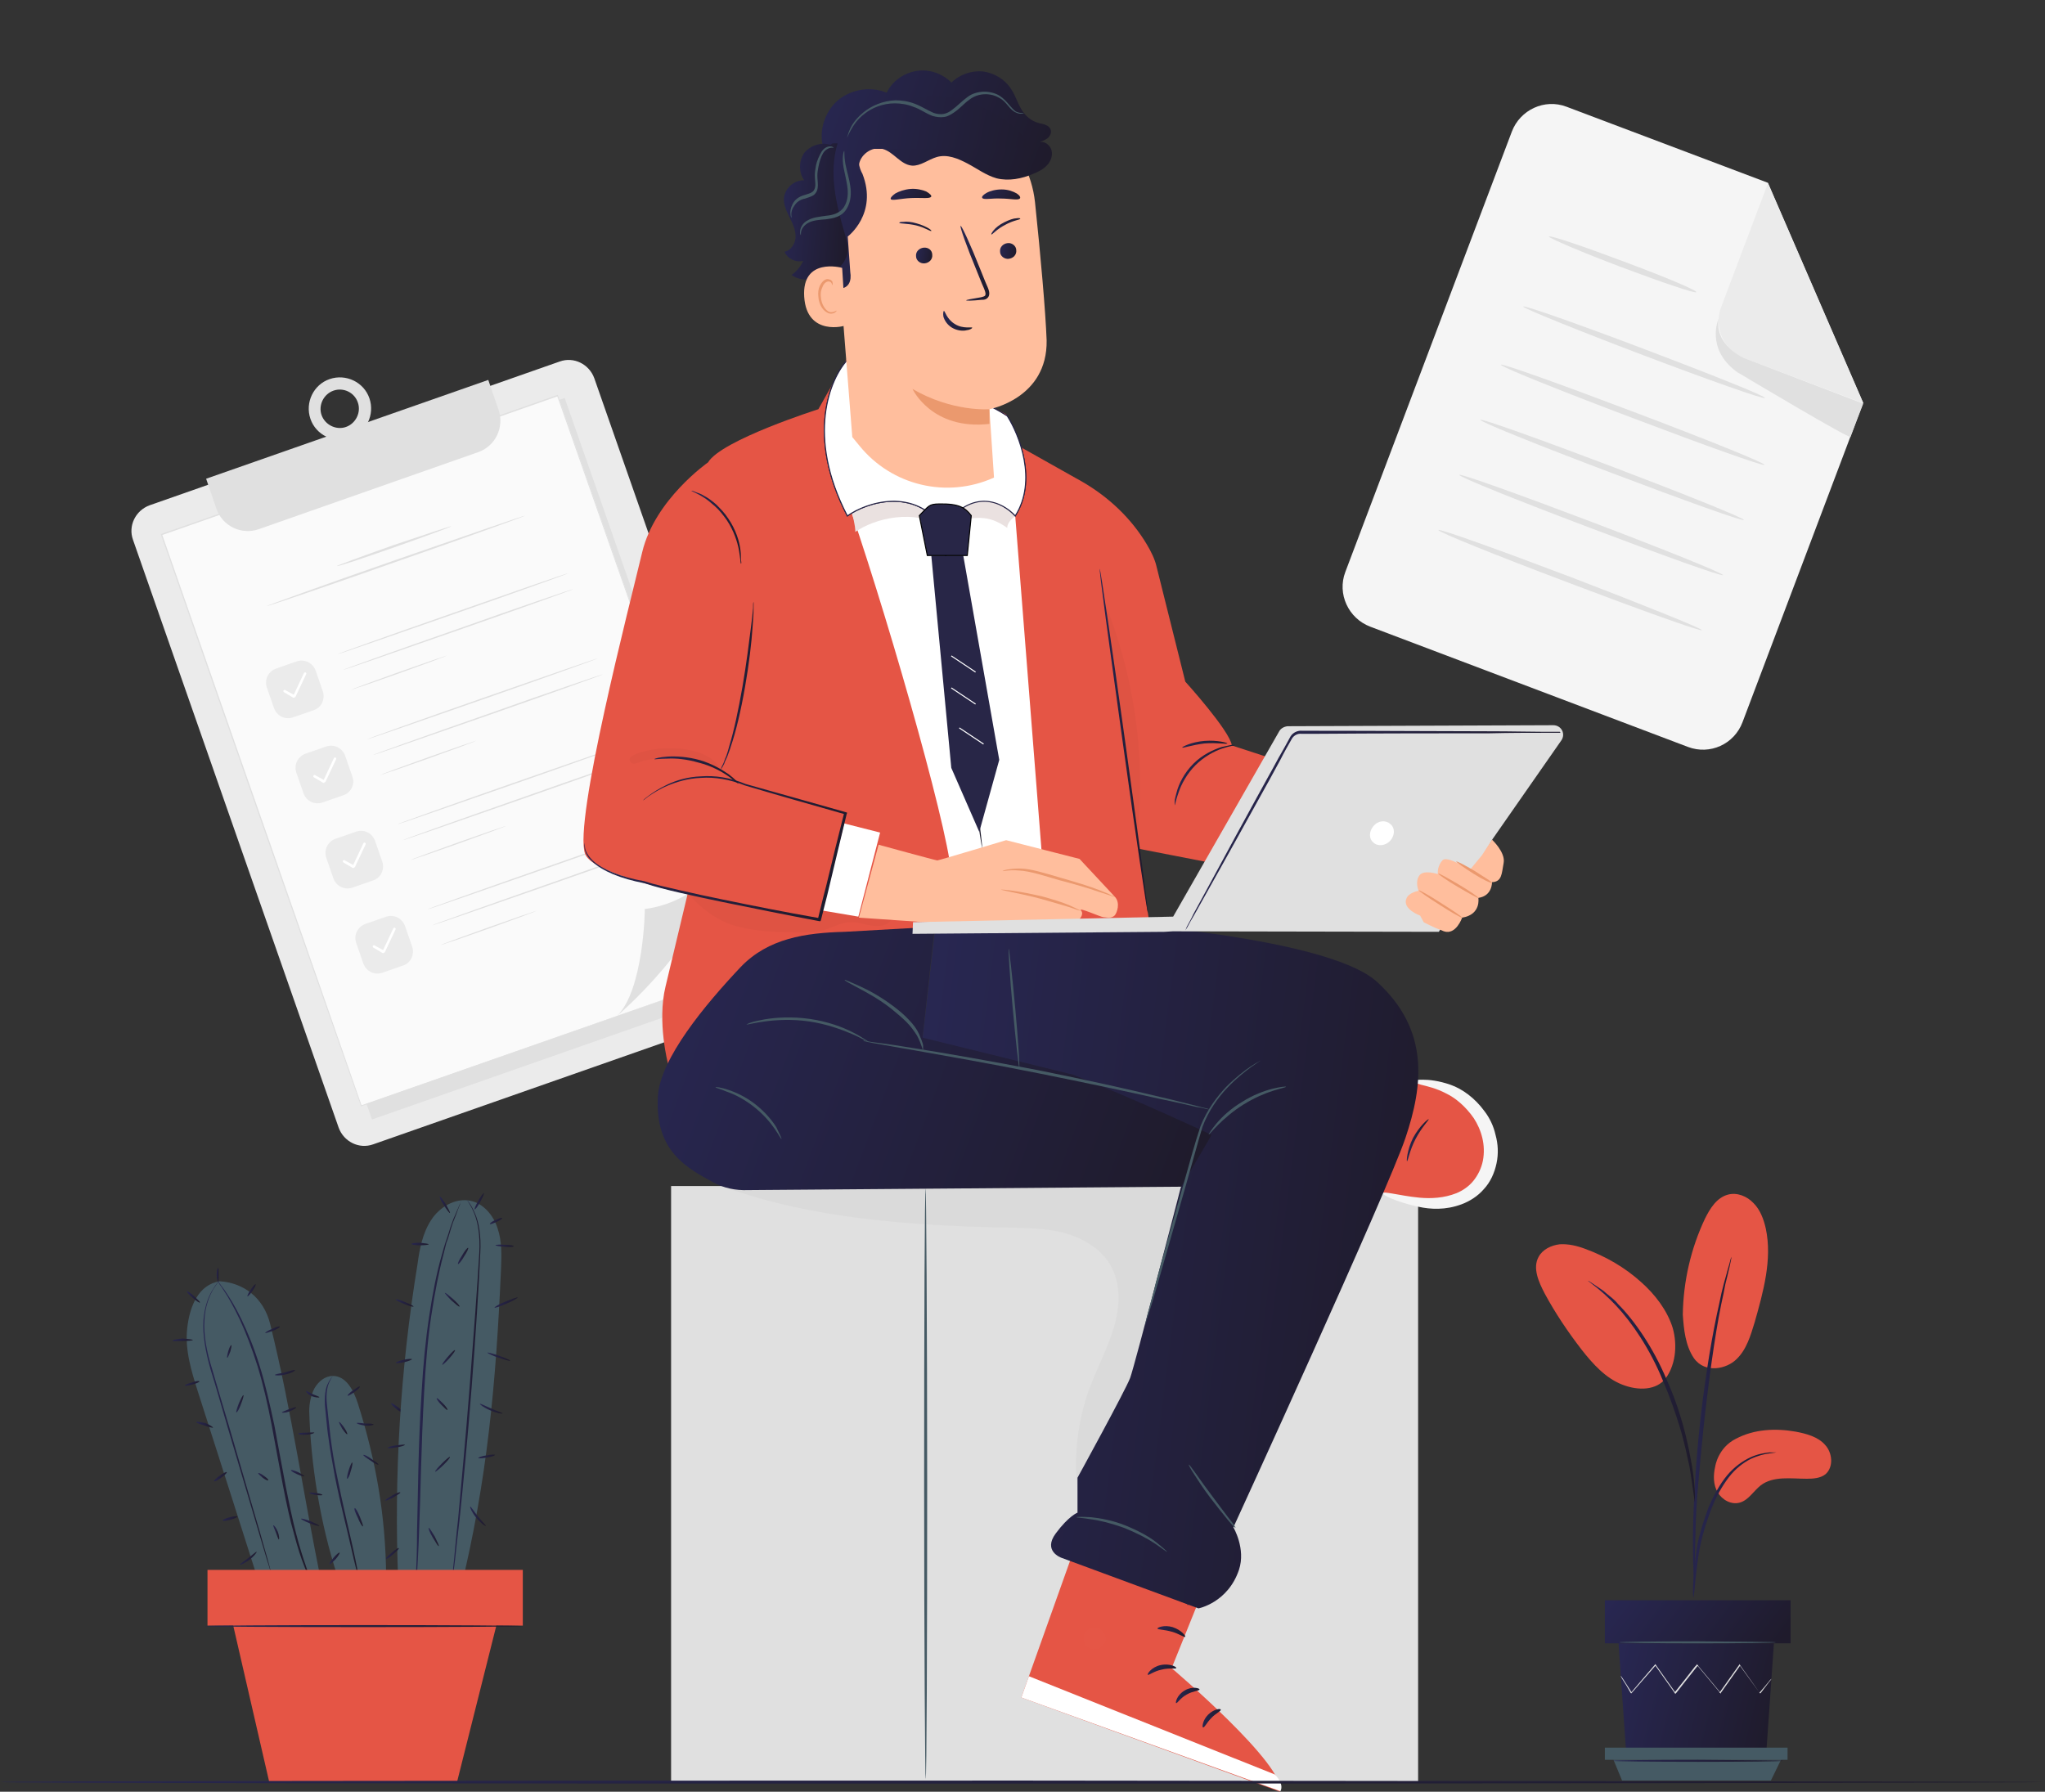 <svg width="598" height="524" viewBox="0 0 598 524" fill="none" xmlns="http://www.w3.org/2000/svg">
<rect x="0" y="0" width="598" height="524" fill="#333333" stroke="none"/>
<path d="M493.595 218.446L400.683 183.275C394.292 180.845 390.97 173.683 393.398 167.288L442.091 38.498C444.519 32.103 451.676 28.778 458.066 31.208L516.983 53.462L544.844 117.793L509.57 211.156C507.142 217.678 499.985 220.876 493.595 218.446Z" fill="#F5F5F5"/>
<path d="M516.983 53.589L503.308 89.783C501.008 95.794 504.075 102.445 510.082 104.747L544.844 117.92L516.983 53.589Z" fill="#EBEBEB"/>
<path d="M502.539 93.237C502.539 93.237 498.705 101.806 507.651 108.585C508.035 108.84 508.291 109.096 508.674 109.224C512.891 111.782 540.88 128.408 541.136 127.769C541.391 127.001 544.842 118.049 544.842 118.049L510.08 104.748C510.08 104.748 501.389 101.167 502.539 93.237Z" fill="#E0E0E0"/>
<path d="M496.024 85.434C495.896 85.946 486.055 82.621 474.17 78.144C462.284 73.668 452.827 69.575 452.954 69.192C453.082 68.68 462.923 72.005 474.809 76.482C486.822 80.958 496.28 84.923 496.024 85.434Z" fill="#E0E0E0"/>
<path d="M516.088 116.385C515.96 116.897 499.985 111.27 480.431 103.852C460.877 96.434 445.158 90.039 445.413 89.655C445.541 89.144 461.516 94.771 481.07 102.189C500.624 109.607 516.343 115.874 516.088 116.385Z" fill="#E0E0E0"/>
<path d="M515.958 135.953C515.831 136.464 498.322 130.198 477.106 122.14C455.763 114.083 438.638 107.177 438.893 106.665C439.021 106.153 456.53 112.42 477.745 120.478C499.089 128.535 516.214 135.441 515.958 135.953Z" fill="#E0E0E0"/>
<path d="M509.954 152.069C509.827 152.581 492.318 146.314 471.103 138.256C449.76 130.199 432.634 123.293 432.89 122.781C433.017 122.27 450.526 128.536 471.742 136.594C492.957 144.651 510.082 151.557 509.954 152.069Z" fill="#E0E0E0"/>
<path d="M503.818 168.183C503.69 168.695 486.181 162.428 464.966 154.371C443.623 146.313 426.497 139.407 426.753 138.895C426.881 138.384 444.39 144.651 465.605 152.708C486.82 160.765 503.945 167.672 503.818 168.183Z" fill="#E0E0E0"/>
<path d="M497.685 184.298C497.557 184.809 480.048 178.542 458.833 170.485C437.49 162.428 420.364 155.521 420.62 155.01C420.748 154.498 438.257 160.765 459.472 168.822C480.815 177.008 497.941 183.914 497.685 184.298Z" fill="#E0E0E0"/>
<path d="M229.034 292.628L109.153 334.661C105.028 336.162 100.528 333.91 99.028 329.782L38.9 157.899C37.4 153.771 39.65 149.268 43.775 147.767L163.656 105.734C167.781 104.233 172.282 106.485 173.782 110.613L233.91 282.496C235.285 286.624 233.16 291.127 229.034 292.628Z" fill="#EBEBEB"/>
<path d="M165.135 116.393L49.16 157.034L108.777 327.404L224.752 286.762L165.135 116.393Z" fill="#E0E0E0"/>
<path d="M163.104 115.658L47.129 156.3L105.589 323.363L221.564 282.722L163.104 115.658Z" fill="#FAFAFA"/>
<path d="M221.532 282.747C221.032 281.371 197.531 214.319 162.904 115.743L163.154 115.868C128.028 128.253 88.65 142.014 47.273 156.525L47.398 156.275C69.275 219.073 89.651 276.993 105.776 323.404L105.651 323.279C176.03 298.634 220.407 283.123 221.532 282.747C220.407 283.123 176.155 298.76 105.651 323.529H105.526V323.404C89.276 276.993 68.9 219.073 47.023 156.275V156.15H47.148C88.525 141.638 127.903 127.878 163.029 115.493H163.154V115.618C197.656 214.194 221.032 281.371 221.532 282.747Z" fill="#E0E0E0"/>
<path d="M180.406 297.134C180.406 297.134 206.283 275.367 210.658 252.6C210.658 252.6 203.532 263.858 188.532 265.86C188.657 265.985 188.157 289.753 180.406 297.134Z" fill="#E0E0E0"/>
<path d="M91.779 207.688L85.654 209.815C83.404 210.565 81.028 209.439 80.153 207.187L78.028 201.058C77.278 198.806 78.403 196.429 80.653 195.554L86.779 193.427C89.029 192.676 91.404 193.802 92.279 196.054L94.404 202.184C95.154 204.435 94.029 206.937 91.779 207.688Z" fill="#EBEBEB"/>
<path d="M86.028 204.06C85.903 204.06 85.778 204.06 85.778 204.06L83.028 202.434C82.903 202.309 82.778 202.184 82.903 201.934C83.028 201.809 83.153 201.684 83.403 201.809L85.903 203.185L88.904 196.805C89.029 196.68 89.154 196.555 89.404 196.68C89.529 196.805 89.654 196.93 89.529 197.18L86.403 203.81C86.153 203.935 86.153 203.935 86.028 204.06Z" fill="white"/>
<path d="M166.16 167.657C166.16 167.783 151.159 173.162 132.533 179.667C113.907 186.172 98.781 191.426 98.781 191.301C98.781 191.176 113.782 185.796 132.408 179.291C150.909 172.786 166.035 167.532 166.16 167.657Z" fill="#E0E0E0"/>
<path d="M130.779 191.675C130.779 191.675 130.404 191.8 129.654 192.175C128.904 192.425 127.904 192.801 126.654 193.301C124.153 194.177 120.528 195.553 116.653 196.929C112.778 198.305 109.153 199.556 106.653 200.432C105.402 200.807 104.402 201.182 103.652 201.432C102.902 201.683 102.527 201.808 102.527 201.808C102.527 201.808 102.902 201.683 103.652 201.307C104.402 201.057 105.402 200.682 106.653 200.181C109.153 199.306 112.778 197.93 116.653 196.554C120.528 195.178 124.153 193.927 126.654 193.051C127.904 192.676 128.904 192.3 129.654 192.05C130.279 191.8 130.779 191.675 130.779 191.675Z" fill="#E0E0E0"/>
<path d="M167.66 172.286C167.66 172.412 152.659 177.791 134.033 184.296C115.407 190.801 100.281 196.055 100.281 195.93C100.281 195.805 115.282 190.425 133.908 183.92C152.534 177.29 167.66 172.161 167.66 172.286Z" fill="#E0E0E0"/>
<path d="M100.4 232.581L94.275 234.708C92.025 235.459 89.65 234.333 88.775 232.081L86.649 225.951C85.899 223.7 87.024 221.323 89.275 220.447L95.4 218.32C97.65 217.57 100.025 218.696 100.9 220.947L103.025 227.077C103.9 229.329 102.65 231.831 100.4 232.581Z" fill="#EBEBEB"/>
<path d="M94.778 228.954C94.653 228.954 94.528 228.954 94.528 228.954L91.778 227.328C91.653 227.203 91.528 227.078 91.653 226.827C91.778 226.702 91.903 226.577 92.153 226.702L94.653 228.078L97.654 221.698C97.779 221.573 97.904 221.448 98.154 221.573C98.279 221.698 98.404 221.823 98.279 222.074L95.153 228.704C94.903 228.829 94.778 228.829 94.778 228.954Z" fill="white"/>
<path d="M174.781 192.551C174.781 192.676 159.78 198.055 141.154 204.56C122.528 211.065 107.402 216.319 107.402 216.194C107.402 216.069 122.403 210.69 141.029 204.185C159.655 197.68 174.781 192.426 174.781 192.551Z" fill="#E0E0E0"/>
<path d="M139.4 216.568C139.4 216.568 139.025 216.693 138.275 217.069C137.525 217.319 136.525 217.694 135.275 218.195C132.774 219.07 129.149 220.446 125.274 221.822C121.399 223.198 117.774 224.449 115.274 225.325C114.024 225.7 113.024 226.076 112.273 226.326C111.523 226.576 111.148 226.701 111.148 226.701C111.148 226.701 111.523 226.576 112.273 226.201C113.024 225.951 114.024 225.575 115.274 225.075C117.774 224.199 121.399 222.823 125.274 221.447C129.149 220.071 132.774 218.82 135.275 217.944C136.525 217.569 137.525 217.194 138.275 216.944C139.025 216.693 139.4 216.568 139.4 216.568Z" fill="#E0E0E0"/>
<path d="M176.406 197.18C176.406 197.305 161.405 202.684 142.779 209.189C124.153 215.694 109.027 220.948 109.027 220.823C109.027 220.698 124.028 215.319 142.654 208.814C161.28 202.184 176.406 197.055 176.406 197.18Z" fill="#E0E0E0"/>
<path d="M109.154 257.477L103.029 259.604C100.779 260.354 98.403 259.228 97.528 256.977L95.403 250.847C94.653 248.595 95.778 246.218 98.028 245.343L104.154 243.216C106.404 242.465 108.779 243.591 109.654 245.843L111.779 251.973C112.529 254.224 111.404 256.726 109.154 257.477Z" fill="#EBEBEB"/>
<path d="M103.403 253.849C103.278 253.849 103.153 253.849 103.153 253.849L100.403 252.223C100.278 252.098 100.153 251.973 100.278 251.723C100.403 251.598 100.528 251.473 100.778 251.598L103.278 252.974L106.279 246.594C106.404 246.469 106.529 246.344 106.779 246.469C106.904 246.594 107.029 246.719 106.904 246.969L103.779 253.599C103.654 253.724 103.528 253.724 103.403 253.849Z" fill="white"/>
<path d="M183.535 217.447C183.535 217.572 168.534 222.951 149.908 229.456C131.282 235.961 116.156 241.215 116.156 241.09C116.156 240.965 131.157 235.586 149.783 229.081C168.409 222.575 183.535 217.321 183.535 217.447Z" fill="#E0E0E0"/>
<path d="M148.154 241.464C148.154 241.464 147.779 241.589 147.029 241.964C146.279 242.214 145.279 242.59 144.029 243.09C141.528 243.966 137.903 245.342 134.028 246.718C130.153 248.094 126.528 249.345 124.028 250.221C122.777 250.596 121.777 250.971 121.027 251.221C120.277 251.472 119.902 251.597 119.902 251.597C119.902 251.597 120.277 251.472 121.027 251.096C121.777 250.846 122.777 250.471 124.028 249.97C126.528 249.095 130.153 247.719 134.028 246.343C137.903 244.967 141.528 243.716 144.029 242.84C145.279 242.465 146.279 242.089 147.029 241.839C147.779 241.589 148.154 241.464 148.154 241.464Z" fill="#E0E0E0"/>
<path d="M185.16 222.075C185.16 222.201 170.159 227.58 151.533 234.085C132.907 240.59 117.781 245.844 117.781 245.719C117.781 245.594 132.782 240.215 151.408 233.709C170.034 227.079 185.16 221.95 185.16 222.075Z" fill="#E0E0E0"/>
<path d="M117.904 282.371L111.779 284.497C109.529 285.248 107.153 284.122 106.278 281.87L104.153 275.74C103.403 273.489 104.528 271.112 106.778 270.236L112.904 268.11C115.154 267.359 117.529 268.485 118.404 270.737L120.529 276.866C121.279 279.118 120.154 281.62 117.904 282.371Z" fill="#EBEBEB"/>
<path d="M112.153 278.743C112.028 278.743 111.903 278.743 111.903 278.743L109.153 277.117C109.028 276.992 108.903 276.867 109.028 276.616C109.153 276.491 109.278 276.366 109.528 276.491L112.028 277.867L115.029 271.487C115.154 271.362 115.279 271.237 115.529 271.362C115.654 271.487 115.779 271.613 115.654 271.863L112.529 278.493C112.279 278.618 112.279 278.618 112.153 278.743Z" fill="white"/>
<path d="M192.285 242.34C192.285 242.465 177.284 247.844 158.658 254.349C140.032 260.854 124.906 266.108 124.906 265.983C124.906 265.858 139.907 260.479 158.533 253.974C177.034 247.469 192.16 242.215 192.285 242.34Z" fill="#E0E0E0"/>
<path d="M156.904 266.357C156.904 266.357 156.529 266.483 155.779 266.858C155.029 267.108 154.029 267.483 152.779 267.984C150.278 268.859 146.653 270.235 142.778 271.611C138.903 272.988 135.278 274.238 132.778 275.114C131.527 275.489 130.527 275.865 129.777 276.115C129.027 276.365 128.652 276.49 128.652 276.49C128.652 276.49 129.027 276.365 129.777 275.99C130.527 275.74 131.527 275.364 132.778 274.864C135.278 273.988 138.903 272.612 142.778 271.236C146.653 269.86 150.278 268.609 152.779 267.733C154.029 267.358 155.029 266.983 155.779 266.733C156.404 266.483 156.904 266.357 156.904 266.357Z" fill="#E0E0E0"/>
<path d="M193.785 246.969C193.785 247.094 178.784 252.473 160.158 258.978C141.532 265.483 126.406 270.737 126.406 270.612C126.406 270.487 141.407 265.108 160.033 258.603C178.659 251.973 193.785 246.844 193.785 246.969Z" fill="#E0E0E0"/>
<path d="M60.277 140.011L63.278 148.767C65.028 153.896 70.653 156.523 75.653 154.772L139.781 132.255C144.907 130.503 147.532 124.874 145.782 119.87L142.782 111.113L60.277 140.011Z" fill="#E0E0E0"/>
<path d="M102.402 128.127C97.652 129.754 92.402 127.252 90.777 122.498C89.152 117.744 91.652 112.49 96.402 110.864C101.152 109.238 106.403 111.74 108.028 116.493C109.653 121.247 107.153 126.501 102.402 128.127ZM97.527 114.242C94.652 115.242 93.027 118.495 94.027 121.372C95.027 124.249 98.277 125.876 101.152 124.875C104.027 123.874 105.653 120.622 104.652 117.744C103.652 114.742 100.402 113.241 97.527 114.242Z" fill="#E0E0E0"/>
<path d="M153.656 150.77C153.656 150.895 136.78 157.024 115.904 164.28C95.028 171.661 78.027 177.415 77.902 177.29C77.902 177.165 94.778 171.035 115.654 163.78C136.53 156.524 153.531 150.644 153.656 150.77Z" fill="#E0E0E0"/>
<path d="M132.029 153.898C132.029 154.023 124.654 156.775 115.403 160.028C106.153 163.28 98.652 165.782 98.527 165.532C98.527 165.407 105.903 162.655 115.153 159.402C124.404 156.275 131.904 153.773 132.029 153.898Z" fill="#E0E0E0"/>
<path d="M507.626 420.773C512.954 417.959 519.17 417.662 525.09 418.699C528.198 419.291 531.602 420.18 533.674 422.55C535.894 424.919 536.19 429.066 533.822 431.14C532.342 432.325 530.27 432.473 528.346 432.473C523.758 432.473 518.578 431.584 514.878 434.398C512.806 436.027 511.326 438.693 508.81 439.434C506.294 440.174 503.631 438.693 502.299 436.472C500.967 434.25 500.967 431.436 501.559 428.918C501.559 428.918 502.299 423.438 507.626 420.773Z" fill="#E55545"/>
<path d="M495.342 397.224C498.598 401.815 504.962 400.334 507.774 397.52C510.733 394.706 511.917 390.559 513.101 386.709C515.617 377.822 518.281 368.344 516.357 359.31C515.765 356.644 514.729 353.83 512.805 351.904C510.881 349.831 507.921 348.646 505.258 349.387C502.002 350.275 500.078 353.385 498.598 356.348C494.454 365.086 492.234 374.712 492.086 384.487C492.382 388.782 492.826 393.521 495.342 397.224Z" fill="#E55545"/>
<path d="M486.463 403.889C490.015 399.742 490.607 393.521 489.127 388.338C487.499 383.154 483.947 378.563 479.951 375.008C475.215 370.713 469.591 367.455 463.523 365.234C461.155 364.345 458.639 363.753 456.123 363.901C453.607 364.197 451.091 365.382 449.907 367.603C448.132 370.861 449.908 374.86 451.683 378.267C454.791 384.043 458.491 389.523 462.487 394.706C465.743 398.853 469.443 403 474.327 404.925C479.211 406.851 484.391 406.555 487.055 403.148" fill="#E55545"/>
<path d="M495.195 467.276C495.195 467.276 495.343 466.536 495.491 465.203C495.639 463.722 495.787 461.796 496.083 459.427C496.379 457.057 496.675 454.095 497.415 450.985C498.155 447.875 499.191 444.468 500.523 441.062C501.855 437.655 503.631 434.545 505.555 432.028C507.479 429.51 509.847 427.733 511.919 426.696C514.138 425.659 516.062 425.215 517.394 425.067C518.726 424.919 519.466 424.771 519.466 424.771C519.466 424.771 518.726 424.771 517.394 424.771C516.062 424.919 513.99 425.215 511.771 426.252C509.551 427.288 507.035 429.066 504.963 431.583C502.891 434.101 501.115 437.359 499.635 440.766C498.303 444.32 497.267 447.727 496.527 450.837C495.935 454.095 495.639 456.909 495.343 459.427C495.195 461.944 495.047 463.87 495.047 465.203C495.047 466.536 495.195 467.276 495.195 467.276Z" fill="url(#paint0_linear_510_10825)"/>
<path d="M495.639 462.834C495.639 462.834 495.639 462.538 495.639 461.797C495.639 461.057 495.639 460.168 495.639 458.983C495.639 456.614 495.639 453.059 495.787 448.764C495.935 440.026 496.823 430.696 498.155 417.514C499.487 405.074 501.411 390.708 503.335 381.377C503.779 379.304 504.223 377.378 504.519 375.601C504.963 373.972 505.259 372.491 505.555 371.306C505.851 370.269 505.998 369.233 506.146 368.64C506.294 368.048 506.294 367.752 506.294 367.604C506.294 367.604 506.146 367.9 505.998 368.492C505.85 369.233 505.555 370.121 505.259 371.158C504.963 372.343 504.519 373.824 504.075 375.453C503.631 377.082 503.187 379.007 502.743 381.229C500.819 389.671 498.747 401.667 497.267 414.848C495.787 428.03 495.195 440.026 495.047 448.764C495.047 453.059 495.047 456.614 495.195 459.131C495.195 460.316 495.343 461.205 495.343 461.945C495.491 462.538 495.491 462.834 495.639 462.834Z" fill="url(#paint1_linear_510_10825)"/>
<path d="M495.638 439.582C495.638 439.582 495.638 438.545 495.638 436.62C495.49 434.694 495.342 432.028 494.75 428.622C494.158 425.364 493.418 421.365 492.234 417.07C491.642 415.145 490.458 410.405 487.35 403.445C483.354 393.966 477.878 386.117 473.142 381.377C472.106 380.044 470.774 379.156 469.738 378.267C469.294 377.823 468.702 377.378 468.258 377.082C467.814 376.786 467.37 376.49 466.926 376.194C465.299 375.157 464.559 374.564 464.411 374.564C464.263 374.713 467.962 376.934 472.55 381.822C477.138 386.709 482.466 394.41 486.314 403.889C488.534 409.073 490.014 413.516 491.198 417.366C492.53 421.661 493.27 425.512 494.01 428.77C494.602 432.029 494.898 434.694 495.194 436.62C495.49 438.545 495.638 439.582 495.638 439.582Z" fill="url(#paint2_linear_510_10825)"/>
<path d="M473.293 480.605L475.513 512.448H516.508L518.728 480.605H473.293Z" fill="url(#paint3_linear_510_10825)"/>
<path d="M523.608 468.017H469.293V480.605H523.608V468.017Z" fill="url(#paint4_linear_510_10825)"/>
<path d="M469.293 511.115V514.67H471.809H522.72V511.115H469.293Z" fill="#455A64"/>
<path d="M474.328 520.741L471.812 514.669H520.799L517.839 520.741H474.328Z" fill="#455A64"/>
<path d="M517.986 490.974C517.986 490.974 517.986 491.122 517.838 491.27C517.69 491.418 517.542 491.714 517.246 492.01C516.654 492.751 515.914 493.788 514.878 495.121L514.73 495.269L514.582 495.121C513.102 493.047 511.03 490.233 508.662 486.975H508.958C507.182 489.493 505.258 492.158 503.186 495.121V495.417L503.038 495.121C500.966 492.603 498.598 489.789 496.23 486.975H496.674C496.526 487.123 496.378 487.271 496.23 487.419C494.158 490.085 492.086 492.603 490.162 495.121L489.866 495.417L489.718 495.121C487.646 492.158 485.722 489.493 483.947 486.975H484.243C481.431 490.233 479.063 492.899 477.139 495.121L476.991 495.269L476.843 495.121C475.955 493.491 475.215 492.307 474.623 491.418C474.327 490.974 474.179 490.677 474.031 490.381C473.883 490.085 473.883 490.085 473.883 490.085C473.883 490.085 474.031 490.233 474.179 490.381C474.327 490.677 474.623 490.974 474.771 491.27C475.363 492.159 476.103 493.343 477.139 494.972H476.991C478.767 492.899 481.135 490.085 483.947 486.827L484.095 486.679L484.243 486.975C486.018 489.493 487.942 492.158 490.014 495.121H489.57C491.494 492.751 493.566 490.085 495.638 487.419C495.786 487.271 495.934 487.123 496.082 486.975L496.23 486.679L496.378 486.975C498.746 489.789 501.114 492.603 503.186 495.121H502.742C504.814 492.158 506.738 489.493 508.514 486.975L508.662 486.679L508.81 486.975C511.178 490.233 513.102 493.047 514.582 495.121H514.434C515.47 493.936 516.358 492.899 516.95 492.158C517.246 491.862 517.394 491.566 517.542 491.418C517.986 490.974 517.986 490.974 517.986 490.974Z" fill="#E0E0E0"/>
<path d="M519.316 480.31C519.316 480.458 509.105 480.606 496.377 480.606C483.797 480.606 473.438 480.458 473.438 480.31C473.438 480.162 483.649 480.014 496.377 480.014C509.105 480.162 519.316 480.162 519.316 480.31Z" fill="#455A64"/>
<path d="M521.391 514.966C521.391 515.114 510.291 515.262 496.527 515.262C482.764 515.262 471.664 515.114 471.664 514.966C471.664 514.818 482.764 514.67 496.527 514.67C510.291 514.818 521.391 514.818 521.391 514.966Z" fill="url(#paint5_linear_510_10825)"/>
<path d="M118.098 413.368C117.95 413.516 117.062 412.923 116.026 412.183C114.99 411.294 114.25 410.554 114.398 410.406C114.546 410.258 115.434 410.85 116.47 411.591C117.506 412.479 118.246 413.22 118.098 413.368Z" fill="url(#paint6_linear_510_10825)"/>
<path d="M146.516 371.009C146.664 367.01 146.812 363.011 145.48 359.161C144.296 355.458 141.336 351.904 137.488 351.163C133.048 350.275 128.46 353.089 126.092 356.791C123.576 360.642 122.688 365.233 122.096 369.676C117.064 400.482 115.14 431.732 116.472 462.981L134.528 465.499C142.52 432.916 145.036 404.48 146.516 371.009Z" fill="#455A64"/>
<path d="M134.972 351.016C134.972 351.016 134.972 351.164 134.824 351.312C134.676 351.46 134.676 351.756 134.528 352.2C134.232 352.941 133.788 353.978 133.344 355.311C133.048 356.051 132.752 356.792 132.456 357.532C132.16 358.421 131.864 359.309 131.568 360.346C131.272 361.383 130.976 362.42 130.532 363.456C130.236 364.641 129.94 365.826 129.644 367.011C128.312 372.046 127.128 378.119 126.092 384.931C125.056 391.744 124.464 399.297 124.02 407.295C123.132 423.142 122.984 437.656 122.54 448.023C122.392 453.207 122.096 457.502 121.948 460.316C121.8 461.797 121.8 462.834 121.652 463.722C121.652 464.018 121.652 464.315 121.504 464.611C121.504 464.759 121.504 464.907 121.504 464.907C121.504 464.907 121.504 464.759 121.504 464.611C121.504 464.315 121.504 464.018 121.504 463.722C121.504 462.834 121.504 461.797 121.652 460.316C121.8 457.354 121.948 453.207 121.948 448.023C122.244 437.656 122.244 423.142 123.28 407.295C123.724 399.297 124.464 391.744 125.5 384.931C126.536 378.119 127.72 372.046 129.2 367.011C129.496 365.826 129.94 364.493 130.236 363.456C130.68 362.271 130.976 361.235 131.272 360.346C131.568 359.309 131.864 358.421 132.16 357.68C132.456 356.792 132.752 356.051 133.048 355.459C133.64 354.126 134.084 353.089 134.38 352.349C134.528 352.052 134.676 351.756 134.676 351.608C134.972 351.164 134.972 351.016 134.972 351.016Z" fill="url(#paint7_linear_510_10825)"/>
<path d="M136.601 351.016C136.601 351.016 137.785 352.2 138.821 354.718C140.005 357.236 140.745 361.383 140.449 366.418C140.005 376.489 139.117 390.263 137.933 405.518C136.749 420.772 135.417 434.546 134.381 444.469C133.789 449.504 133.345 453.503 133.049 456.317C132.901 457.65 132.753 458.687 132.605 459.575C132.605 459.872 132.457 460.168 132.457 460.464C132.457 460.612 132.457 460.76 132.457 460.76C132.457 460.76 132.457 460.612 132.457 460.464C132.457 460.168 132.457 460.02 132.457 459.575C132.457 458.835 132.605 457.65 132.753 456.317C133.049 453.503 133.345 449.504 133.937 444.469C134.825 434.546 136.157 420.772 137.341 405.518C138.525 390.263 139.561 376.489 140.153 366.418C140.449 361.383 139.709 357.384 138.673 354.866C137.637 352.349 136.601 351.164 136.601 351.016Z" fill="url(#paint8_linear_510_10825)"/>
<path d="M149.179 397.965C149.179 398.113 147.551 397.669 145.775 397.076C143.999 396.484 142.52 395.743 142.52 395.595C142.52 395.447 144.147 395.891 145.923 396.484C147.847 397.224 149.327 397.817 149.179 397.965Z" fill="url(#paint9_linear_510_10825)"/>
<path d="M151.398 379.452C151.398 379.6 150.066 380.488 148.142 381.229C146.218 382.117 144.738 382.562 144.59 382.414C144.59 382.266 145.922 381.377 147.846 380.636C149.77 379.896 151.25 379.303 151.398 379.452Z" fill="url(#paint10_linear_510_10825)"/>
<path d="M150.215 364.494C150.215 364.642 149.031 364.79 147.551 364.642C146.071 364.494 144.887 364.346 144.887 364.198C144.887 364.05 146.071 363.902 147.551 364.05C149.031 364.05 150.215 364.198 150.215 364.494Z" fill="url(#paint11_linear_510_10825)"/>
<path d="M131.566 354.718C131.418 354.866 130.678 353.83 129.79 352.497C128.902 351.164 128.458 349.979 128.606 349.979C128.754 349.831 129.494 350.868 130.382 352.201C131.122 353.533 131.714 354.718 131.566 354.718Z" fill="url(#paint12_linear_510_10825)"/>
<path d="M125.352 363.901C125.352 364.049 124.168 364.198 122.836 364.198C121.356 364.198 120.32 364.049 120.32 363.753C120.32 363.605 121.504 363.457 122.836 363.457C124.168 363.605 125.352 363.753 125.352 363.901Z" fill="url(#paint13_linear_510_10825)"/>
<path d="M120.91 382.117C120.91 382.265 119.578 381.969 118.246 381.377C116.766 380.784 115.73 380.192 115.73 380.044C115.73 379.895 117.062 380.192 118.394 380.784C119.874 381.377 121.058 381.969 120.91 382.117Z" fill="url(#paint14_linear_510_10825)"/>
<path d="M120.466 397.52C120.466 397.668 119.43 398.113 118.098 398.409C116.766 398.705 115.73 398.705 115.73 398.557C115.73 398.409 116.766 397.964 118.098 397.668C119.282 397.372 120.466 397.372 120.466 397.52Z" fill="url(#paint15_linear_510_10825)"/>
<path d="M118.395 422.55C118.395 422.698 117.359 423.142 115.879 423.29C114.547 423.586 113.363 423.586 113.363 423.438C113.363 423.29 114.399 422.846 115.879 422.698C117.211 422.55 118.395 422.402 118.395 422.55Z" fill="url(#paint16_linear_510_10825)"/>
<path d="M117.063 436.472C117.211 436.62 116.175 437.212 114.991 437.953C113.807 438.545 112.772 438.989 112.624 438.841C112.476 438.693 113.511 438.101 114.695 437.36C115.879 436.62 116.915 436.323 117.063 436.472Z" fill="url(#paint17_linear_510_10825)"/>
<path d="M128.312 452.17C128.164 452.318 127.424 451.134 126.536 449.653C125.648 448.172 125.204 446.987 125.352 446.839C125.5 446.691 126.24 447.875 127.128 449.356C127.868 450.837 128.46 452.17 128.312 452.17Z" fill="url(#paint18_linear_510_10825)"/>
<path d="M131.566 426.104C131.714 426.252 130.826 427.289 129.642 428.474C128.458 429.658 127.274 430.547 127.274 430.399C127.126 430.251 128.014 429.214 129.198 428.029C130.382 426.845 131.418 425.956 131.566 426.104Z" fill="url(#paint19_linear_510_10825)"/>
<path d="M130.826 412.331C130.678 412.479 129.938 411.738 129.05 410.85C128.162 409.961 127.57 409.072 127.718 408.924C127.866 408.776 128.606 409.517 129.494 410.405C130.382 411.294 130.974 412.182 130.826 412.331Z" fill="url(#paint20_linear_510_10825)"/>
<path d="M133.047 394.854C133.195 395.002 132.455 396.039 131.419 397.224C130.383 398.408 129.347 399.297 129.347 399.149C129.199 399.001 129.939 397.964 130.975 396.779C132.011 395.595 132.899 394.706 133.047 394.854Z" fill="url(#paint21_linear_510_10825)"/>
<path d="M134.378 382.117C134.23 382.265 133.194 381.376 132.01 380.339C130.826 379.155 130.086 378.266 130.086 378.118C130.234 377.97 131.27 378.858 132.454 379.895C133.638 380.932 134.526 381.969 134.378 382.117Z" fill="url(#paint22_linear_510_10825)"/>
<path d="M136.894 364.938C137.042 365.086 136.598 366.123 135.71 367.456C134.97 368.789 134.082 369.825 133.934 369.677C133.786 369.529 134.23 368.492 135.118 367.159C135.858 365.827 136.746 364.79 136.894 364.938Z" fill="url(#paint23_linear_510_10825)"/>
<path d="M141.481 348.942C141.629 349.09 141.185 350.127 140.445 351.46C139.705 352.793 138.965 353.83 138.817 353.682C138.669 353.534 139.113 352.497 139.853 351.164C140.593 349.831 141.333 348.942 141.481 348.942Z" fill="url(#paint24_linear_510_10825)"/>
<path d="M146.809 356.2C146.957 356.348 146.217 356.94 145.181 357.384C144.145 357.829 143.405 358.125 143.257 357.977C143.109 357.829 143.849 357.236 144.885 356.792C145.921 356.348 146.661 356.052 146.809 356.2Z" fill="url(#paint25_linear_510_10825)"/>
<path d="M146.957 413.367C146.957 413.516 145.329 413.367 143.405 412.479C141.481 411.738 140.297 410.701 140.297 410.553C140.445 410.405 141.777 411.146 143.553 411.886C145.477 412.775 146.957 413.219 146.957 413.367Z" fill="url(#paint26_linear_510_10825)"/>
<path d="M144.739 425.511C144.739 425.659 143.703 426.104 142.371 426.252C141.039 426.548 139.855 426.548 139.855 426.4C139.855 426.252 140.891 425.808 142.223 425.659C143.555 425.363 144.739 425.363 144.739 425.511Z" fill="url(#paint27_linear_510_10825)"/>
<path d="M142.075 446.246C141.927 446.395 140.595 445.506 139.263 443.877C137.931 442.248 137.339 440.767 137.487 440.619C137.635 440.471 138.523 441.952 139.707 443.433C141.039 445.062 142.223 446.246 142.075 446.246Z" fill="url(#paint28_linear_510_10825)"/>
<path d="M112.917 455.873C112.769 455.725 113.509 454.984 114.545 454.096C115.581 453.207 116.469 452.615 116.617 452.763C116.765 452.911 116.025 453.652 114.989 454.54C113.953 455.429 113.065 456.021 112.917 455.873Z" fill="url(#paint29_linear_510_10825)"/>
<path d="M104.63 410.406C103.446 406.703 101.226 402.408 97.378 402.408C95.01 402.408 93.086 404.037 91.902 406.111C90.866 408.184 90.422 410.554 90.422 412.775C90.866 427.882 93.53 445.358 98.71 461.057H112.917C112.769 443.433 109.957 427.141 104.63 410.406Z" fill="#455A64"/>
<path d="M79.027 387.301C77.103 379.451 71.183 375.156 64.228 374.712C58.012 375.749 55.496 381.969 54.756 388.337C54.016 394.706 55.94 400.926 57.864 406.998C64.08 426.4 70.296 445.801 76.511 465.351C82.431 464.759 88.203 464.018 94.123 463.426C88.647 437.211 85.391 413.071 79.027 387.301Z" fill="#455A64"/>
<path d="M97.378 402.408C97.378 402.408 96.786 403.001 96.194 404.482C95.602 405.815 95.306 408.036 95.602 410.702C95.898 413.368 96.194 416.626 96.638 420.181C97.082 423.735 97.674 427.586 98.561 431.733C100.189 439.878 101.965 447.135 103.149 452.467C103.741 455.133 104.185 457.354 104.481 458.836C104.629 459.576 104.629 460.168 104.777 460.613C104.777 461.057 104.925 461.205 104.777 461.205C104.629 461.205 104.629 461.057 104.629 460.613C104.481 460.168 104.333 459.576 104.185 458.984C103.741 457.354 103.297 455.281 102.705 452.763C101.521 447.432 99.597 440.175 97.97 432.029C97.23 427.882 96.49 424.031 96.046 420.477C95.75 418.7 95.602 416.922 95.454 415.441C95.306 413.812 95.158 412.331 95.01 410.998C94.862 408.332 95.158 405.963 95.898 404.63C96.638 403.001 97.378 402.408 97.378 402.408Z" fill="url(#paint30_linear_510_10825)"/>
<path d="M64.526 374.12C64.526 374.12 63.638 375.009 62.454 376.934C61.27 378.859 59.938 382.118 59.79 386.116C59.494 390.263 60.382 395.151 62.01 400.334C63.49 405.518 65.266 411.294 67.042 417.366C70.594 429.511 73.702 440.322 76.07 448.32C77.106 452.17 78.142 455.429 78.734 457.798C79.03 458.835 79.178 459.724 79.474 460.316C79.622 460.908 79.622 461.205 79.622 461.205C79.622 461.205 79.474 460.908 79.326 460.316C79.178 459.724 78.882 458.835 78.586 457.798C77.846 455.577 76.958 452.318 75.774 448.468C73.406 440.47 70.15 429.511 66.598 417.514C64.822 411.442 63.194 405.666 61.566 400.482C60.086 395.299 59.198 390.263 59.494 386.116C59.79 381.97 61.122 378.711 62.454 376.786C63.49 375.009 64.526 374.12 64.526 374.12Z" fill="url(#paint31_linear_510_10825)"/>
<path d="M90.424 461.353C90.424 461.353 90.276 461.057 89.98 460.464C89.684 459.872 89.388 459.131 88.944 457.946C88.056 455.725 87.02 452.615 85.984 448.616C84.8 444.617 83.764 439.73 82.728 434.398C81.692 429.066 80.656 423.142 79.472 416.922C78.288 410.701 76.956 404.925 75.328 399.594C73.7 394.41 71.924 389.819 70.148 385.968C68.372 382.266 66.744 379.303 65.412 377.378C64.82 376.341 64.228 375.749 63.932 375.157C63.636 374.712 63.488 374.416 63.488 374.416C63.488 374.416 63.784 374.712 64.08 375.157C64.376 375.601 64.968 376.341 65.708 377.378C67.04 379.303 68.816 382.117 70.592 385.82C72.368 389.523 74.292 394.114 75.92 399.446C77.548 404.629 78.88 410.553 80.212 416.774C81.396 422.994 82.432 428.918 83.468 434.25C84.504 439.582 85.54 444.469 86.576 448.468C87.612 452.467 88.648 455.725 89.388 457.798C89.684 458.835 90.128 459.724 90.276 460.316C90.276 461.057 90.424 461.353 90.424 461.353Z" fill="url(#paint32_linear_510_10825)"/>
<path d="M58.307 404.037C58.307 404.185 57.419 404.629 56.236 404.926C55.052 405.222 54.016 405.37 54.016 405.222C54.016 405.074 54.904 404.629 56.088 404.333C57.272 403.889 58.307 403.741 58.307 404.037Z" fill="url(#paint33_linear_510_10825)"/>
<path d="M56.385 391.892C56.385 392.04 55.053 392.188 53.425 392.188C51.797 392.188 50.465 392.336 50.465 392.04C50.465 391.892 51.797 391.595 53.425 391.447C55.053 391.595 56.385 391.744 56.385 391.892Z" fill="url(#paint34_linear_510_10825)"/>
<path d="M58.457 380.932C58.309 381.081 57.421 380.488 56.385 379.599C55.349 378.711 54.609 377.822 54.609 377.674C54.757 377.526 55.645 378.118 56.681 379.007C57.717 380.044 58.605 380.784 58.457 380.932Z" fill="url(#paint35_linear_510_10825)"/>
<path d="M63.784 370.862C63.932 370.862 63.932 371.751 63.932 372.787C63.932 373.824 63.932 374.713 63.784 374.713C63.636 374.713 63.34 373.824 63.34 372.787C63.34 371.602 63.636 370.714 63.784 370.862Z" fill="url(#paint36_linear_510_10825)"/>
<path d="M74.737 375.601C74.884 375.749 74.441 376.638 73.849 377.526C73.109 378.563 72.516 379.155 72.368 379.155C72.221 379.007 72.665 378.119 73.257 377.23C73.996 376.193 74.588 375.453 74.737 375.601Z" fill="url(#paint37_linear_510_10825)"/>
<path d="M81.839 388.042C81.839 388.19 80.951 388.782 79.767 389.227C78.583 389.671 77.547 389.967 77.547 389.819C77.547 389.671 78.435 389.079 79.619 388.634C80.803 388.042 81.839 387.746 81.839 388.042Z" fill="url(#paint38_linear_510_10825)"/>
<path d="M86.279 400.779C86.279 400.927 85.095 401.667 83.467 401.963C81.839 402.408 80.359 402.26 80.359 402.111C80.359 401.963 81.691 401.667 83.319 401.371C84.799 400.927 86.131 400.482 86.279 400.779Z" fill="url(#paint39_linear_510_10825)"/>
<path d="M66.449 397.076C66.301 397.076 66.449 396.187 66.745 395.15C67.041 394.114 67.485 393.373 67.633 393.373C67.781 393.373 67.633 394.262 67.337 395.298C66.893 396.335 66.597 397.224 66.449 397.076Z" fill="url(#paint40_linear_510_10825)"/>
<path d="M69.112 413.071C68.964 413.071 69.26 411.886 69.852 410.405C70.444 409.072 71.036 407.887 71.184 408.035C71.332 408.035 71.036 409.22 70.444 410.701C70 412.034 69.26 413.219 69.112 413.071Z" fill="url(#paint41_linear_510_10825)"/>
<path d="M62.306 417.513C62.306 417.662 61.122 417.365 59.79 416.921C58.458 416.477 57.422 416.18 57.422 415.884C57.422 415.736 58.606 415.884 60.086 416.18C61.418 416.773 62.306 417.365 62.306 417.513Z" fill="url(#paint42_linear_510_10825)"/>
<path d="M66.301 430.547C66.449 430.695 65.709 431.436 64.673 432.176C63.637 432.917 62.749 433.361 62.601 433.213C62.453 433.065 63.193 432.324 64.229 431.584C65.265 430.843 66.153 430.399 66.301 430.547Z" fill="url(#paint43_linear_510_10825)"/>
<path d="M69.409 443.58C69.409 443.729 68.521 444.173 67.337 444.469C66.153 444.765 65.117 444.913 65.117 444.617C65.117 444.469 66.005 444.025 67.189 443.729C68.373 443.432 69.409 443.284 69.409 443.58Z" fill="url(#paint44_linear_510_10825)"/>
<path d="M86.578 411.59C86.725 411.738 85.838 412.331 84.654 412.775C83.47 413.219 82.434 413.219 82.434 413.071C82.434 412.923 83.322 412.627 84.358 412.183C85.541 411.738 86.43 411.442 86.578 411.59Z" fill="url(#paint45_linear_510_10825)"/>
<path d="M88.942 431.732C88.794 431.88 87.906 431.584 86.87 431.139C85.834 430.695 84.946 430.103 85.094 429.955C85.242 429.806 86.13 430.103 87.166 430.547C88.202 431.139 89.09 431.584 88.942 431.732Z" fill="url(#paint46_linear_510_10825)"/>
<path d="M93.383 446.246C93.383 446.394 92.051 446.098 90.571 445.505C89.091 444.913 87.907 444.321 88.055 444.173C88.055 444.024 89.388 444.321 90.867 444.913C92.199 445.505 93.383 446.098 93.383 446.246Z" fill="url(#paint47_linear_510_10825)"/>
<path d="M70.149 457.65C70.001 457.502 71.185 456.762 72.517 455.725C73.849 454.688 74.885 453.8 75.033 453.8C75.181 453.948 74.293 455.133 72.961 456.169C71.481 457.206 70.149 457.799 70.149 457.65Z" fill="url(#paint48_linear_510_10825)"/>
<path d="M81.544 450.245C81.396 450.245 81.1 449.356 80.656 448.172C80.212 446.987 79.768 446.098 79.916 446.098C80.064 445.95 80.804 446.839 81.248 448.023C81.692 449.208 81.692 450.245 81.544 450.245Z" fill="url(#paint49_linear_510_10825)"/>
<path d="M78.436 432.917C78.288 433.065 77.549 432.769 76.808 432.176C76.069 431.584 75.477 430.992 75.477 430.843C75.625 430.695 76.365 430.992 77.105 431.584C77.993 432.176 78.585 432.769 78.436 432.917Z" fill="url(#paint50_linear_510_10825)"/>
<path d="M105.223 405.518C105.371 405.666 104.631 406.407 103.595 407.147C102.559 407.888 101.671 408.332 101.671 408.184C101.523 408.036 102.263 407.295 103.299 406.555C104.187 405.962 105.075 405.37 105.223 405.518Z" fill="url(#paint51_linear_510_10825)"/>
<path d="M109.221 416.626C109.221 416.774 108.037 417.07 106.705 416.922C105.373 416.774 104.189 416.33 104.337 416.181C104.337 416.033 105.521 416.181 106.853 416.33C108.037 416.33 109.221 416.33 109.221 416.626Z" fill="url(#paint52_linear_510_10825)"/>
<path d="M91.904 418.995C91.904 419.143 90.868 419.587 89.536 419.587C88.204 419.735 87.168 419.439 87.168 419.291C87.168 419.143 88.204 418.995 89.536 418.995C90.868 418.995 91.904 418.846 91.904 418.995Z" fill="url(#paint53_linear_510_10825)"/>
<path d="M93.386 408.629C93.386 408.777 92.35 408.777 91.166 408.332C89.982 407.74 89.39 406.999 89.538 406.851C89.686 406.703 90.426 407.296 91.462 407.74C92.498 408.184 93.386 408.481 93.386 408.629Z" fill="url(#paint54_linear_510_10825)"/>
<path d="M110.7 428.326C110.552 428.475 109.516 428.03 108.332 427.142C107.148 426.401 106.112 425.661 106.26 425.512C106.408 425.364 107.444 425.809 108.628 426.697C109.812 427.438 110.7 428.178 110.7 428.326Z" fill="url(#paint55_linear_510_10825)"/>
<path d="M152.878 459.131H60.676V475.422H152.878V459.131Z" fill="#E55545"/>
<path d="M67.484 472.312L78.732 521.186H133.639L145.922 472.312H67.484Z" fill="#E55545"/>
<path d="M152.731 475.57C152.731 475.718 132.011 475.866 106.26 475.866C80.657 475.866 59.789 475.718 59.789 475.57C59.789 475.422 80.509 475.273 106.26 475.273C132.011 475.273 152.731 475.422 152.731 475.57Z" fill="url(#paint56_linear_510_10825)"/>
<path d="M101.526 419.44C101.378 419.588 100.786 418.847 100.046 417.81C99.454 416.774 99.01 415.885 99.158 415.885C99.306 415.737 99.898 416.478 100.638 417.514C101.23 418.403 101.674 419.292 101.526 419.44Z" fill="url(#paint57_linear_510_10825)"/>
<path d="M101.524 432.473C101.376 432.473 101.524 431.288 101.968 429.955C102.412 428.622 102.856 427.586 103.004 427.734C103.152 427.734 103.004 428.919 102.56 430.252C102.264 431.585 101.672 432.621 101.524 432.473Z" fill="url(#paint58_linear_510_10825)"/>
<path d="M106.109 446.394C105.961 446.542 105.221 445.357 104.629 443.876C103.889 442.395 103.445 441.21 103.741 441.062C103.889 440.914 104.629 442.099 105.221 443.58C105.813 445.061 106.257 446.246 106.109 446.394Z" fill="url(#paint59_linear_510_10825)"/>
<path d="M96.343 457.503C96.195 457.354 96.787 456.466 97.527 455.577C98.267 454.689 99.155 453.948 99.303 454.096C99.451 454.244 98.859 455.133 98.119 456.022C97.231 456.91 96.491 457.503 96.343 457.503Z" fill="url(#paint60_linear_510_10825)"/>
<path d="M94.27 437.211C94.27 437.36 93.382 437.36 92.346 437.211C91.31 437.063 90.422 436.767 90.422 436.619C90.422 436.471 91.31 436.471 92.346 436.619C93.53 436.767 94.27 437.063 94.27 437.211Z" fill="url(#paint61_linear_510_10825)"/>
<path d="M414.685 346.868H196.242V521.186H414.685V346.868Z" fill="#E0E0E0"/>
<g opacity="0.3">
<g opacity="0.3">
<path opacity="0.3" d="M212.227 347.312C237.978 356.495 266.393 358.42 293.921 359.013C299.692 359.161 305.464 359.161 310.94 360.494C316.416 361.975 321.892 365.085 324.704 369.972C327.812 375.304 327.516 382.117 325.74 388.189C323.964 394.113 321.004 399.741 318.784 405.517C314.936 415.736 313.752 426.992 315.38 437.804C316.12 442.395 317.304 446.986 319.968 450.837C322.632 454.687 326.924 457.501 331.512 457.649C339.799 457.798 345.571 449.652 349.567 442.395C366.439 412.774 384.79 379.155 395.594 346.868L212.227 347.312Z" fill="black"/>
</g>
</g>
<path d="M270.682 520.297C270.534 520.297 270.238 481.642 270.238 433.953C270.238 386.263 270.386 347.608 270.682 347.608C270.83 347.608 271.126 386.263 271.126 433.953C271.126 481.642 270.978 520.297 270.682 520.297Z" fill="#455A64"/>
<path d="M360.222 218.018C359.63 213.723 346.607 199.357 346.607 199.357C346.607 199.357 340.095 173.291 338.171 165.59C337.727 163.664 336.691 161.443 335.359 159.221C330.771 151.52 324.111 145.3 316.415 140.857L298.508 130.786L294.216 121.159L251.001 98.943L239.309 119.678C239.309 119.678 210.894 128.712 207.046 135.229C203.346 141.745 208.97 228.238 208.97 228.238C208.97 228.238 197.13 278.148 194.614 288.516C192.098 298.883 195.354 311.175 195.354 311.175L216.518 284.517C223.03 276.223 237.533 272.52 247.893 272.668L336.543 273.113L332.991 248.231L404.621 262.153C404.621 262.153 416.905 238.012 417.941 237.568C418.977 237.124 360.222 218.018 360.222 218.018Z" fill="#E55545"/>
<path d="M278.173 257.322C279.108 248.9 261.031 185.194 248.953 149.715C251.291 149.715 262.979 140.358 275.836 154.393C284.017 141.527 293.367 147.375 296.874 150.884L305.055 254.983C301.315 250.304 285.576 254.593 278.173 257.322Z" fill="white"/>
<path d="M277.005 153.224C285.187 150.884 289.083 150.494 294.537 154.393C294.537 152.522 296.586 151.274 296.875 150.885C292.2 146.206 285.187 141.527 277.005 153.224Z" fill="#EAE1E0"/>
<path d="M294.536 121.643C298.042 127.101 303.419 140.591 296.873 150.884C293.367 146.985 284.484 141.994 277.004 153.223" stroke="#252345" stroke-width="0.3"/>
<path d="M343.5 235.494C343.5 235.494 343.5 235.05 343.5 234.458C343.5 233.717 343.796 232.829 344.092 231.644C344.684 229.274 346.312 226.016 348.976 223.35C351.64 220.684 354.896 219.203 357.264 218.463C358.448 218.166 359.484 218.018 360.075 217.87C360.815 217.87 361.111 217.87 361.111 217.87C361.111 218.018 359.632 218.166 357.412 218.907C355.192 219.647 352.084 221.277 349.568 223.794C347.052 226.312 345.424 229.422 344.684 231.644C343.796 234.013 343.648 235.494 343.5 235.494Z" fill="url(#paint62_linear_510_10825)"/>
<path d="M345.717 218.61C345.569 218.462 348.38 216.981 352.228 216.685C356.076 216.389 359.036 217.277 358.888 217.426C358.888 217.722 355.928 217.129 352.228 217.426C348.528 217.87 345.717 218.906 345.717 218.61Z" fill="url(#paint63_linear_510_10825)"/>
<g opacity="0.3">
<g opacity="0.3">
<path opacity="0.3" d="M204.676 256.97L200.977 261.117C204.972 265.708 210.004 269.558 215.924 271.039C221.844 272.521 227.912 272.669 233.98 272.669C236.496 272.669 238.864 272.669 241.232 271.928C243.6 271.188 245.819 269.855 248.335 269.707C249.963 269.558 251.591 270.003 253.367 270.447C254.995 270.743 256.771 271.04 258.399 270.595C260.027 270.151 261.359 268.67 261.359 266.893C242.86 261.561 223.768 258.155 204.676 256.97Z" fill="black"/>
</g>
</g>
<path d="M326.035 262.301L315.675 251.194L294.215 245.714C294.215 245.714 274.532 251.638 274.088 251.638C273.644 251.638 256.92 247.047 256.92 247.047L251.148 268.374L281.192 270.447L315.379 269.114C315.379 269.114 317.155 267.485 316.119 266.3C315.083 265.115 321.891 268.226 322.631 268.226C323.371 268.226 324.999 268.818 326.035 267.633C326.627 266.893 327.663 264.079 326.035 262.301Z" fill="#FFBE9D"/>
<path d="M315.97 266.3C315.97 266.448 314.638 266.004 312.566 265.264C310.494 264.671 307.682 263.782 304.426 262.894C301.17 262.005 298.21 261.413 296.138 260.969C294.066 260.524 292.734 260.228 292.734 260.228C292.734 260.08 294.066 260.228 296.286 260.524C298.506 260.82 301.466 261.413 304.722 262.153C307.978 263.042 310.79 263.931 312.862 264.819C314.786 265.708 315.97 266.3 315.97 266.3Z" fill="#EB996E"/>
<path d="M326.035 262.302C326.035 262.45 324.259 261.709 321.299 260.821C318.339 259.784 314.343 258.599 309.755 257.414C305.167 256.081 301.171 254.748 298.064 254.6C294.956 254.304 293.18 254.896 293.18 254.748C293.18 254.748 293.624 254.452 294.512 254.304C295.4 254.156 296.584 254.008 298.212 254.008C301.319 254.008 305.463 255.341 310.051 256.674C314.639 258.007 318.635 259.191 321.595 260.376C323.075 260.969 324.259 261.413 324.999 261.857C325.591 262.005 326.035 262.302 326.035 262.302Z" fill="#EB996E"/>
<path d="M207.046 135.229C207.046 135.229 191.506 146.04 187.806 161.443C184.106 176.994 167.678 240.234 171.082 249.712C174.486 259.191 239.457 268.521 239.457 268.521L247.153 235.939L214.149 226.904C214.149 226.904 214.593 196.691 215.037 184.251C215.481 171.81 207.046 135.229 207.046 135.229Z" fill="#E55545"/>
<path d="M246.856 240.826L257.364 243.492L251 268.077L240.492 266.3L246.856 240.826Z" fill="white"/>
<path d="M170.937 246.454C170.937 246.454 170.937 247.046 171.085 247.935C171.233 248.972 171.973 250.305 173.305 251.638C176.117 254.304 181.593 256.525 188.4 257.71C191.508 258.747 195.06 259.487 198.908 260.376C202.756 261.264 206.752 262.153 211.192 263.042C219.776 264.819 229.395 266.744 239.607 268.521L239.163 268.818C239.903 265.856 240.643 262.597 241.531 259.339C243.307 251.934 245.083 244.677 246.859 237.716L247.155 238.16C236.203 235.05 226.288 232.236 217.852 229.718C213.412 227.941 208.972 227.201 204.976 227.497C201.128 227.645 197.872 228.682 195.356 229.718C192.84 230.755 191.064 231.94 189.732 232.829C189.14 233.273 188.696 233.569 188.4 233.865C188.104 234.013 187.956 234.162 187.956 234.162C187.956 234.162 188.104 234.013 188.4 233.717C188.696 233.421 189.14 233.125 189.732 232.681C190.916 231.792 192.692 230.607 195.208 229.422C197.724 228.237 200.98 227.201 204.976 227.053C208.972 226.756 213.412 227.349 218 229.274C226.436 231.644 236.499 234.458 247.451 237.568L247.747 237.716L247.599 238.012C245.971 244.825 244.195 252.082 242.419 259.635C241.679 262.894 240.791 266.004 240.051 269.114L239.903 269.41H239.607C229.395 267.485 219.924 265.559 211.192 263.782C206.9 262.894 202.756 262.005 198.908 261.116C195.06 260.228 191.508 259.339 188.4 258.302C181.445 256.969 176.117 254.748 173.157 251.934C171.677 250.601 171.085 249.12 170.937 248.083C170.789 246.898 170.937 246.454 170.937 246.454Z" fill="url(#paint64_linear_510_10825)"/>
<path d="M215.927 229.126C215.779 229.274 214.743 228.237 212.819 226.904C210.895 225.571 207.935 223.942 204.383 223.053C200.831 222.017 197.575 221.72 195.207 221.869C192.839 221.869 191.359 222.165 191.359 222.017C191.359 221.869 192.839 221.424 195.207 221.276C197.575 221.128 200.979 221.276 204.679 222.313C208.231 223.35 211.191 225.127 213.115 226.46C215.039 227.941 216.075 229.126 215.927 229.126Z" fill="url(#paint65_linear_510_10825)"/>
<path d="M220.366 176.105C220.366 176.105 220.366 176.846 220.366 178.031C220.366 179.364 220.218 181.141 220.07 183.363C219.774 187.954 219.034 194.174 217.85 200.987C216.666 207.8 215.186 214.02 213.706 218.315C213.41 219.352 212.966 220.388 212.67 221.277C212.374 222.017 211.93 222.758 211.782 223.35C211.19 224.535 210.746 225.128 210.746 225.128C210.746 225.128 210.894 224.387 211.486 223.35C211.782 222.758 211.93 222.017 212.374 221.129C212.67 220.24 212.966 219.352 213.262 218.167C214.594 213.872 215.926 207.651 217.11 200.839C218.294 194.026 219.034 187.806 219.626 183.214C219.922 181.141 220.07 179.216 220.218 177.883C220.218 176.846 220.218 176.105 220.366 176.105Z" fill="url(#paint66_linear_510_10825)"/>
<path d="M274.667 145.036C274.815 145.036 279.407 186.262 283.255 214.106C284.382 225.453 287.49 247.965 287.194 247.965C287.046 247.965 283.642 225.453 282.515 214.106C278.667 186.262 274.371 145.036 274.667 145.036Z" fill="url(#paint67_linear_510_10825)"/>
<path d="M321.594 166.331C321.742 166.331 325.146 188.843 328.994 216.686C332.842 244.53 335.95 267.041 335.654 267.041C335.506 267.041 332.102 244.53 328.254 216.686C324.406 188.843 321.298 166.331 321.594 166.331Z" fill="url(#paint68_linear_510_10825)"/>
<path d="M275.836 154.393C267.654 148.545 255.576 151.664 250.122 155.562C250.122 153.691 249.242 150.104 248.953 149.714C255.375 145.815 267.654 142.696 275.836 154.393Z" fill="#EAE1E0"/>
<path d="M247.786 105.268C242.721 110.726 235.63 127.491 247.786 150.884C253.24 146.985 267.422 142.228 275.837 154.393" stroke="#252345" stroke-width="0.3"/>
<path d="M247.786 150.884C235.63 127.491 242.721 110.726 247.786 105.268C255.578 110.336 278.174 111.116 294.538 121.643C298.044 127.101 303.421 140.591 296.875 150.884C293.369 146.985 284.252 142.228 275.837 154.393C267.422 142.228 253.24 146.985 247.786 150.884Z" fill="white" stroke="#252345" stroke-width="0.3"/>
<path d="M216.668 164.849C216.52 164.849 216.52 163.368 216.076 160.851C215.632 158.481 214.596 155.223 212.524 152.112C211.488 150.631 210.304 149.15 209.12 148.114C207.936 147.077 206.752 146.04 205.716 145.448C203.644 144.115 202.164 143.671 202.164 143.522C202.164 143.522 202.608 143.522 203.2 143.819C203.496 143.967 203.94 144.115 204.384 144.263C204.828 144.411 205.42 144.707 205.864 145.003C207.048 145.596 208.232 146.485 209.416 147.521C210.6 148.706 211.932 150.039 212.968 151.668C215.188 154.926 216.224 158.333 216.52 160.851C216.668 162.035 216.668 163.072 216.668 163.813C216.816 164.405 216.816 164.849 216.668 164.849Z" fill="url(#paint69_linear_510_10825)"/>
<path d="M278.176 224.572L272.332 162.488H281.682L292.202 222.232L286.358 243.286L278.176 224.572Z" fill="#282647"/>
<path d="M285.105 196.625C285.174 196.671 285.267 196.652 285.313 196.583C285.359 196.514 285.341 196.421 285.272 196.375L285.105 196.625ZM278.093 191.946L285.105 196.625L285.272 196.375L278.259 191.697L278.093 191.946Z" fill="white"/>
<path d="M285.105 205.982C285.174 206.028 285.267 206.009 285.313 205.941C285.359 205.872 285.341 205.778 285.272 205.733L285.105 205.982ZM278.093 201.303L285.105 205.982L285.272 205.733L278.259 201.054L278.093 201.303Z" fill="white"/>
<path d="M287.441 217.678C287.51 217.724 287.603 217.706 287.649 217.637C287.695 217.568 287.677 217.475 287.608 217.429L287.441 217.678ZM280.428 213L287.441 217.678L287.608 217.429L280.595 212.75L280.428 213Z" fill="white"/>
<path d="M271.162 162.459L268.824 150.792C271.705 147.909 271.555 147.433 274.668 147.381C280.512 147.283 282.225 148.484 284.019 150.792L282.85 162.459H271.162Z" fill="#282647" stroke="black" stroke-width="0.3"/>
<path d="M302.653 59.103C300.877 42.664 286.818 30.371 270.242 30.815H268.614C251.003 32.296 242.271 48.144 244.343 65.768L249.227 127.823L251.299 130.341C260.77 142.041 276.902 145.892 290.666 139.671L289.334 119.677C289.334 119.677 306.353 116.567 306.057 99.535C305.761 91.39 304.281 74.506 302.653 59.103Z" fill="#FFBE9D"/>
<path d="M289.331 119.678C289.331 119.678 278.528 120.567 266.836 113.754C266.836 113.754 272.46 125.898 289.331 123.973V119.678Z" fill="#EB996E"/>
<path d="M297.176 73.174C297.324 74.506 296.288 75.543 294.956 75.691C293.624 75.839 292.44 74.803 292.44 73.618C292.292 72.285 293.328 71.248 294.66 71.1C295.992 70.952 297.176 71.989 297.176 73.174Z" fill="url(#paint70_linear_510_10825)"/>
<path d="M298.364 63.991C298.216 64.287 296.292 64.435 293.924 65.768C291.556 66.953 290.224 68.582 289.928 68.582C289.78 68.582 289.928 68.138 290.52 67.397C291.112 66.657 292.148 65.768 293.628 65.027C295.108 64.287 296.44 63.843 297.18 63.843C298.068 63.694 298.364 63.843 298.364 63.991Z" fill="url(#paint71_linear_510_10825)"/>
<path d="M272.609 74.506C272.757 75.838 271.721 76.875 270.389 77.023C269.057 77.171 267.873 76.135 267.873 74.95C267.725 73.617 268.761 72.58 270.093 72.432C271.425 72.284 272.609 73.173 272.609 74.506Z" fill="url(#paint72_linear_510_10825)"/>
<path d="M272.313 67.545C272.017 67.693 270.389 66.508 267.873 65.915C265.357 65.323 263.285 65.471 262.989 65.175C262.841 65.027 263.285 64.879 264.173 64.879C265.061 64.731 266.541 64.879 268.021 65.323C269.649 65.767 270.833 66.36 271.573 66.804C272.313 67.248 272.461 67.545 272.313 67.545Z" fill="url(#paint73_linear_510_10825)"/>
<path d="M282.527 87.835C282.527 87.686 284.155 87.39 286.819 86.946C287.411 86.798 288.151 86.65 288.151 86.205C288.299 85.761 288.003 85.02 287.707 84.28C286.967 82.651 286.375 81.022 285.635 79.245C282.675 72.136 280.603 66.211 280.899 66.063C281.195 65.915 283.859 71.691 286.671 78.8C287.411 80.577 288.003 82.207 288.743 83.836C289.039 84.576 289.483 85.465 289.187 86.502C289.039 86.946 288.595 87.39 288.151 87.538C287.707 87.686 287.411 87.686 286.967 87.686C284.155 87.983 282.527 87.983 282.527 87.835Z" fill="url(#paint74_linear_510_10825)"/>
<path d="M272.313 57.474C272.017 58.215 269.501 57.77 266.393 57.919C263.285 58.067 260.769 58.807 260.473 58.215C260.325 57.919 260.769 57.326 261.805 56.586C262.841 55.993 264.469 55.401 266.245 55.253C268.021 55.105 269.797 55.549 270.833 55.993C271.869 56.586 272.461 57.178 272.313 57.474Z" fill="url(#paint75_linear_510_10825)"/>
<path d="M298.214 58.066C297.622 58.659 295.402 58.066 292.738 58.066C290.074 57.918 287.706 58.511 287.262 57.918C286.966 57.622 287.41 57.029 288.446 56.437C289.482 55.845 291.11 55.4 292.886 55.4C294.81 55.4 296.29 55.993 297.326 56.585C298.214 57.178 298.51 57.77 298.214 58.066Z" fill="url(#paint76_linear_510_10825)"/>
<path d="M307.534 44.145C307.238 42.664 305.758 41.331 304.13 41.479C305.018 41.183 305.758 40.886 306.498 40.294C307.09 39.702 307.534 38.813 307.238 37.924C306.794 36.592 305.166 36.295 303.834 35.999C302.058 35.555 300.578 34.518 299.394 33.037C297.766 30.964 297.174 28.298 295.694 26.076C293.918 23.262 290.81 21.337 287.406 20.892C284.002 20.596 280.598 21.781 278.23 24.151C275.566 21.485 271.719 20.152 268.019 20.744C264.319 21.337 260.915 23.706 259.287 27.113C254.699 25.188 249.223 26.076 245.375 29.038C241.527 32.148 239.603 37.332 240.491 42.071L251.147 48.588C251.295 45.33 254.995 42.664 258.103 43.552C261.359 44.441 263.283 48.144 266.687 48.44C269.203 48.588 271.423 46.663 273.939 45.922C277.046 45.033 280.154 46.366 282.966 47.847C285.778 49.328 288.294 51.254 291.402 52.142C294.954 53.031 298.802 52.29 302.206 50.809C303.686 50.217 305.166 49.477 306.202 48.292C307.238 47.255 307.83 45.626 307.534 44.145Z" fill="url(#paint77_linear_510_10825)"/>
<path d="M252.926 43.551L301.469 43.255C299.841 39.997 297.029 37.331 294.069 35.258C287.705 30.667 279.861 27.853 271.87 28.001C264.026 28.149 248.19 38.22 242.566 43.848C238.126 48.291 238.274 52.142 238.274 52.142C237.682 58.51 241.382 65.471 243.01 71.691C243.75 74.801 245.526 84.428 245.526 84.428C248.19 84.28 249.078 82.207 248.634 79.541L247.894 69.173C247.894 69.173 256.774 62.509 252.186 50.809C251.446 49.624 249.818 45.329 252.926 43.551Z" fill="url(#paint78_linear_510_10825)"/>
<path d="M247.006 68.286C244.49 59.696 242.27 50.514 244.934 41.924C244.49 41.924 244.046 41.924 243.454 41.924L242.862 42.368C240.198 41.48 236.943 42.516 235.167 44.738C233.539 47.107 233.539 50.514 235.167 52.735C232.355 52.587 229.543 54.957 229.247 57.919C229.099 59.844 229.987 61.77 230.875 63.547C231.763 65.324 232.651 67.101 232.651 69.175C232.651 71.1 231.319 73.322 229.395 73.618C230.283 75.691 232.799 76.876 234.871 76.284C234.131 77.913 232.947 79.394 231.467 80.431C234.575 82.652 239.014 81.912 242.418 80.134C244.49 79.098 246.414 77.765 247.302 75.543C248.486 73.322 247.746 70.804 247.006 68.286Z" fill="url(#paint79_linear_510_10825)"/>
<path d="M246.267 78.357C245.971 78.209 234.427 75.247 235.167 86.799C235.907 98.499 247.303 95.389 247.303 95.093C247.303 94.796 246.267 78.357 246.267 78.357Z" fill="#FFBE9D"/>
<path d="M244.637 90.798C244.637 90.798 244.489 90.946 244.045 91.094C243.749 91.242 243.157 91.39 242.565 91.242C241.381 90.798 240.197 89.02 240.049 86.947C239.901 85.91 240.049 84.874 240.493 83.985C240.789 83.096 241.381 82.504 241.973 82.356C242.565 82.208 243.009 82.504 243.157 82.8C243.305 83.096 243.305 83.392 243.305 83.392C243.305 83.392 243.601 83.244 243.453 82.652C243.453 82.356 243.305 82.208 243.009 81.911C242.713 81.763 242.269 81.615 241.825 81.615C240.937 81.763 240.197 82.652 239.753 83.541C239.309 84.429 239.161 85.614 239.309 86.799C239.457 89.168 240.789 91.242 242.565 91.686C243.453 91.834 244.045 91.538 244.341 91.242C244.637 91.094 244.637 90.798 244.637 90.798Z" fill="#EB996E"/>
<path d="M234.131 68.73C234.131 68.73 233.835 68.285 233.983 67.397C234.131 66.508 234.723 65.175 236.203 64.435C237.683 63.546 239.607 63.398 241.531 63.102C243.455 62.954 245.675 62.361 246.859 60.436C248.042 58.511 248.042 56.289 247.746 54.364C247.45 52.438 247.007 50.661 246.711 49.18C246.119 46.07 246.711 44.145 246.859 44.145C247.007 44.145 246.711 46.07 247.45 49.032C247.746 50.513 248.338 52.29 248.634 54.364C248.93 56.437 248.93 58.807 247.599 61.028C247.007 62.065 245.971 62.954 244.787 63.398C243.751 63.842 242.567 63.99 241.531 64.138C239.459 64.287 237.683 64.435 236.351 65.175C235.019 65.916 234.427 66.952 234.279 67.693C234.131 68.285 234.279 68.73 234.131 68.73Z" fill="#455A64"/>
<path d="M231.467 63.694C231.467 63.694 231.171 63.398 231.171 62.657C231.023 61.917 231.171 60.88 231.763 59.695C232.059 59.103 232.503 58.511 233.095 58.066C233.687 57.622 234.574 57.178 235.314 57.029C236.054 56.733 236.942 56.585 237.534 56.141C238.126 55.697 238.422 54.956 238.422 54.067C238.422 53.179 238.274 52.29 238.274 51.253C238.274 50.365 238.422 49.476 238.57 48.588C238.866 46.958 239.606 45.477 240.198 44.441C240.938 43.256 241.974 42.812 242.714 42.812C243.454 42.812 243.75 43.108 243.75 43.256C243.75 43.256 243.306 43.108 242.714 43.256C242.122 43.404 241.234 43.848 240.642 44.885C240.05 45.922 239.606 47.255 239.31 48.884C239.162 49.624 239.014 50.513 239.014 51.401C239.014 52.29 239.162 53.179 239.162 54.215C239.162 55.252 238.866 56.289 237.978 57.029C237.09 57.622 236.202 57.77 235.462 58.066C233.835 58.362 232.799 59.251 232.207 60.288C230.875 62.065 231.615 63.694 231.467 63.694Z" fill="#455A64"/>
<path d="M299.397 33.038C299.397 33.038 298.509 33.63 297.029 32.89C296.289 32.593 295.549 31.853 294.809 30.964C294.069 30.076 293.329 29.187 292.145 28.595C289.925 27.262 286.225 26.965 283.413 29.187C281.933 30.224 280.749 31.705 278.973 32.89C278.085 33.482 277.197 34.074 276.013 34.223C274.977 34.371 273.793 34.223 272.757 33.926C270.686 33.186 269.058 31.853 267.134 31.261C265.358 30.52 263.434 30.224 261.658 30.224C258.106 30.224 254.998 31.557 252.926 33.186C250.706 34.815 249.522 36.74 248.782 38.073C248.042 39.406 247.746 40.295 247.746 40.147C247.746 40.147 247.746 39.999 247.894 39.554C248.042 39.11 248.19 38.518 248.486 37.925C249.078 36.444 250.41 34.519 252.63 32.742C254.85 30.964 258.106 29.483 261.806 29.335C263.73 29.335 265.654 29.631 267.578 30.372C269.502 31.112 271.278 32.297 273.053 33.038C273.941 33.334 274.977 33.482 275.865 33.334C276.753 33.186 277.641 32.742 278.381 32.149C280.009 30.964 281.193 29.631 282.821 28.447C284.301 27.262 286.225 26.817 287.853 26.817C289.481 26.817 291.109 27.262 292.293 28.002C293.477 28.743 294.365 29.779 295.105 30.668C295.845 31.557 296.437 32.149 297.029 32.593C298.509 33.334 299.397 32.89 299.397 33.038Z" fill="#455A64"/>
<path d="M276.014 90.946C276.31 90.798 276.754 93.315 279.27 94.796C281.638 96.277 284.302 95.537 284.302 95.833C284.302 95.981 283.858 96.425 282.674 96.574C281.638 96.87 279.862 96.722 278.382 95.833C276.902 94.945 276.162 93.612 275.866 92.575C275.718 91.686 275.866 90.946 276.014 90.946Z" fill="url(#paint80_linear_510_10825)"/>
<path d="M429.187 322.282C424.747 318.432 418.679 316.506 412.908 316.951L402.844 348.793C410.244 349.089 417.495 352.94 424.599 351.014C430.223 349.385 434.663 344.054 435.403 338.277C436.143 332.353 433.627 326.281 429.187 322.282Z" fill="#E55545"/>
<path d="M413.056 316.21C413.056 315.914 414.092 315.766 416.016 315.766C417.94 315.766 420.752 316.062 424.156 317.247C427.56 318.431 431.26 321.097 434.071 324.948C435.551 326.873 436.735 329.243 437.327 331.909C438.067 334.575 438.215 337.389 437.623 340.203C437.031 343.017 435.847 345.682 433.924 347.756C432.148 349.829 429.78 351.31 427.412 352.199C422.676 353.976 418.236 353.68 414.832 352.939C411.428 352.199 408.764 351.31 406.988 350.57C405.212 349.829 404.324 349.237 404.324 348.941C404.472 348.644 405.508 348.793 407.284 349.089C409.208 349.385 411.872 349.977 415.128 350.274C418.384 350.57 422.232 350.422 425.932 348.941C427.708 348.2 429.484 347.015 430.816 345.386C432.148 343.757 433.184 341.684 433.627 339.462C434.515 334.871 433.184 330.428 430.964 327.021C428.596 323.615 425.636 321.097 422.824 319.764C420.012 318.283 417.348 317.691 415.572 317.247C414.092 316.802 413.056 316.506 413.056 316.21Z" fill="#F5F5F5"/>
<path d="M320.408 435.434L298.652 496.452L374.279 523.999C376.498 516.594 342.607 487.862 342.607 487.862L358.147 449.355L320.408 435.434Z" fill="#E55545"/>
<g opacity="0.6">
<g opacity="0.6">
<g opacity="0.6">
<g opacity="0.6">
<g opacity="0.6">
<g opacity="0.6">
<g opacity="0.6">
<g opacity="0.6">
<g opacity="0.6">
<g opacity="0.6">
<path opacity="0.6" d="M320.409 476.013C318.781 475.865 317.153 477.198 317.005 478.827C316.857 480.456 318.041 482.085 319.669 482.234C321.297 482.382 323.221 480.901 323.221 479.272C323.221 477.642 321.593 475.865 319.965 476.013" fill="white"/>
</g>
</g>
</g>
</g>
</g>
</g>
</g>
</g>
</g>
</g>
<path d="M298.652 496.452L300.872 490.231L372.798 518.964C372.798 518.964 375.61 521.629 374.426 523.851L298.652 496.452Z" fill="white"/>
<path d="M343.938 487.863C343.79 488.159 341.866 487.715 339.646 488.307C337.426 488.751 335.798 490.084 335.65 489.788C335.354 489.64 336.686 487.567 339.35 486.974C342.162 486.382 344.234 487.567 343.938 487.863Z" fill="url(#paint81_linear_510_10825)"/>
<path d="M350.748 494.083C350.748 494.527 348.824 494.527 347.048 495.564C345.124 496.601 344.236 498.23 343.94 498.082C343.644 498.082 344.088 495.712 346.456 494.379C348.676 493.046 350.896 493.787 350.748 494.083Z" fill="url(#paint82_linear_510_10825)"/>
<path d="M351.783 505.19C351.487 505.19 351.635 503.117 353.263 501.488C354.891 499.858 356.963 499.562 356.963 500.007C357.111 500.451 355.483 501.043 354.151 502.524C352.819 503.857 352.227 505.338 351.783 505.19Z" fill="url(#paint83_linear_510_10825)"/>
<path d="M346.604 478.68C346.308 478.976 344.828 477.791 342.608 477.199C340.536 476.606 338.612 476.606 338.464 476.31C338.317 476.014 340.388 475.125 342.904 475.866C345.568 476.754 346.752 478.532 346.604 478.68Z" fill="url(#paint84_linear_510_10825)"/>
<path d="M347.937 469.052C347.937 469.2 346.309 468.904 344.089 467.719C343.053 467.127 341.721 466.238 340.537 465.053C339.945 464.461 339.353 463.869 338.761 463.128C338.465 462.832 338.169 462.387 337.873 461.795C337.577 461.203 337.725 460.166 338.465 459.722C339.057 459.277 339.797 459.277 340.389 459.425C340.981 459.574 341.425 459.87 341.721 460.166C342.461 460.61 343.201 461.203 343.793 461.795C344.977 462.98 345.865 464.165 346.457 465.35C347.641 467.571 347.789 469.2 347.641 469.2C347.493 469.2 347.049 467.867 345.717 465.794C345.125 464.757 344.237 463.72 343.053 462.684C342.461 462.239 341.869 461.647 341.129 461.203C340.389 460.758 339.797 460.462 339.353 460.758C339.205 460.907 339.205 460.906 339.353 461.203C339.501 461.499 339.649 461.795 339.945 462.091C340.389 462.832 340.981 463.424 341.573 464.017C342.609 465.201 343.793 466.09 344.681 466.682C346.605 468.312 348.085 468.904 347.937 469.052Z" fill="url(#paint85_linear_510_10825)"/>
<path d="M347.341 469.497C347.193 469.497 346.897 467.868 347.637 465.498C347.933 464.313 348.673 462.832 349.709 461.499C350.153 460.759 350.745 460.166 351.485 459.574C352.225 458.981 353.113 458.241 354.593 458.537C355.333 458.833 355.777 459.574 355.777 460.166C355.777 460.759 355.777 461.203 355.629 461.647C355.481 462.536 355.185 463.424 354.741 464.165C353.853 465.646 352.817 466.831 351.633 467.423C349.413 468.904 347.785 468.756 347.785 468.608C347.785 468.312 349.265 468.164 351.041 466.683C351.929 465.942 352.817 464.906 353.557 463.573C353.853 462.832 354.149 462.092 354.297 461.351C354.445 460.462 354.445 459.722 354.001 459.722C353.557 459.574 352.817 460.018 352.225 460.462C351.633 461.055 351.041 461.647 350.597 462.24C349.561 463.425 348.969 464.609 348.525 465.794C347.637 467.868 347.489 469.497 347.341 469.497Z" fill="url(#paint86_linear_510_10825)"/>
<path d="M247.003 272.52C235.459 272.816 224.656 274.445 216.664 282.739C206.156 293.847 193.132 309.546 192.392 320.506C191.356 336.797 201.124 341.684 208.376 345.683C211.484 347.46 215.184 348.201 218.736 348.053L351.489 347.016L355.633 324.504L269.795 303.326L273.347 271.039L247.003 272.52Z" fill="url(#paint87_linear_510_10825)"/>
<path d="M273.497 271.039L315.232 269.113C315.232 269.113 387.306 273.112 402.698 287.182C418.089 301.252 416.166 317.395 410.986 332.798C405.806 348.2 360.667 446.689 360.667 446.689C360.667 446.689 364.367 452.91 362.295 459.13C359.039 468.757 350.455 470.386 350.455 470.386L310.348 455.575C310.348 455.575 304.872 453.65 308.72 448.466C312.568 443.283 315.084 442.394 315.084 442.394V432.175C315.084 432.175 329.144 406.553 330.475 402.999C331.807 399.444 345.275 347.312 345.275 347.312L354.303 331.909C354.303 331.909 332.547 321.69 313.752 314.285L269.797 303.473L273.497 271.039Z" fill="url(#paint88_linear_510_10825)"/>
<path d="M341.277 453.797C341.129 453.945 339.945 452.909 337.725 451.428C335.505 449.947 332.397 448.317 328.697 446.836C324.997 445.504 321.445 444.615 318.929 444.319C316.413 443.874 314.785 443.874 314.785 443.726C314.785 443.578 316.413 443.578 319.077 443.726C321.741 444.023 325.293 444.615 328.993 446.096C332.693 447.577 335.949 449.354 338.021 450.983C340.093 452.612 341.277 453.797 341.277 453.797Z" fill="#455A64"/>
<path d="M361.255 446.837C361.107 446.837 360.219 445.948 358.887 444.319C357.555 442.69 355.779 440.469 353.855 437.951C351.931 435.433 350.303 432.915 349.268 431.286C348.084 429.509 347.492 428.324 347.64 428.324C347.788 428.324 348.528 429.361 349.711 430.99C351.043 432.915 352.671 435.137 354.447 437.507C356.223 439.876 357.851 442.098 359.331 444.023C360.663 445.652 361.403 446.689 361.255 446.837Z" fill="#455A64"/>
<path d="M376.058 317.839C376.058 317.987 374.578 318.283 372.21 319.023C369.842 319.764 366.734 321.097 363.626 323.022C360.518 324.948 357.854 327.317 356.226 328.946C354.45 330.724 353.562 331.908 353.414 331.76C353.414 331.76 354.154 330.427 355.782 328.502C357.41 326.577 359.926 324.207 363.182 322.282C366.438 320.208 369.694 319.023 372.062 318.431C374.43 317.839 376.058 317.69 376.058 317.839Z" fill="#455A64"/>
<path d="M334.914 387.448C334.914 387.448 334.914 387.151 335.062 386.559C335.21 385.967 335.358 385.078 335.654 384.041C336.246 381.82 337.134 378.858 338.022 375.007C340.094 367.306 343.054 356.938 346.31 345.534C347.938 339.758 349.418 334.279 351.046 329.391C352.97 324.504 355.93 320.653 358.593 317.839C361.405 315.025 363.921 313.1 365.697 311.915C366.585 311.323 367.325 310.878 367.917 310.582C368.361 310.286 368.657 310.138 368.657 310.138C368.657 310.138 367.621 310.878 365.845 312.063C364.069 313.396 361.553 315.321 358.889 318.135C356.226 320.949 353.414 324.8 351.638 329.539C350.158 334.427 348.678 340.055 347.05 345.682C343.794 357.086 340.834 367.454 338.614 375.155C337.578 378.858 336.69 381.82 335.95 384.041C335.654 385.078 335.358 385.818 335.21 386.411C335.062 387.299 334.914 387.448 334.914 387.448Z" fill="#455A64"/>
<path d="M298.062 312.36C297.914 312.36 297.026 304.51 296.138 294.883C295.25 285.257 294.806 277.407 294.954 277.407C295.102 277.407 295.99 285.257 296.878 294.883C297.766 304.362 298.21 312.211 298.062 312.36Z" fill="#455A64"/>
<path d="M228.504 333.095C228.356 333.095 227.764 331.91 226.432 329.984C225.1 328.059 223.028 325.689 220.364 323.616C217.7 321.543 214.888 320.062 212.668 319.321C210.596 318.432 209.116 318.136 209.264 317.988C209.264 317.84 210.744 317.988 212.964 318.729C215.184 319.469 218.144 320.802 220.956 323.024C223.768 325.245 225.84 327.763 227.024 329.688C228.06 331.762 228.652 333.095 228.504 333.095Z" fill="#455A64"/>
<path d="M254.108 304.807C253.96 304.955 252.332 303.77 249.224 302.437C246.116 301.104 241.676 299.475 236.645 298.734C231.613 297.994 226.877 298.29 223.621 298.734C220.217 299.179 218.293 299.771 218.293 299.623C218.293 299.623 218.737 299.327 219.625 299.031C220.513 298.734 221.845 298.438 223.473 298.142C226.877 297.55 231.613 297.253 236.793 297.994C241.972 298.734 246.412 300.364 249.52 301.993C251 302.733 252.184 303.474 253.072 304.066C253.664 304.362 254.108 304.807 254.108 304.807Z" fill="#455A64"/>
<path d="M354.006 324.503C354.006 324.503 353.71 324.503 352.97 324.355C352.23 324.207 351.194 323.911 350.01 323.763C347.346 323.17 343.646 322.282 339.206 321.393C330.031 319.32 317.451 316.654 303.391 313.84C289.332 311.026 276.604 308.804 267.428 307.175C262.84 306.435 259.14 305.694 256.476 305.25C255.292 305.102 254.256 304.805 253.516 304.657C252.776 304.509 252.48 304.509 252.48 304.361C252.48 304.213 252.776 304.361 253.516 304.509C254.256 304.657 255.292 304.805 256.476 304.954C259.14 305.25 262.84 305.842 267.428 306.583C276.752 308.064 289.48 310.285 303.391 312.951C317.451 315.765 330.031 318.579 339.206 320.801C343.794 321.837 347.494 322.874 350.01 323.467C351.194 323.763 352.23 324.059 352.97 324.207C353.71 324.503 354.154 324.503 354.006 324.503Z" fill="#455A64"/>
<path d="M269.941 307.175C269.793 307.175 269.497 305.398 268.165 302.88C267.425 301.696 266.389 300.215 265.057 298.882C263.725 297.549 262.097 296.216 260.469 294.883C257.065 292.217 253.513 290.292 250.997 288.959C248.481 287.626 246.854 286.737 247.002 286.589C247.002 286.441 248.629 287.182 251.293 288.366C253.957 289.551 257.509 291.477 261.061 294.142C262.837 295.475 264.465 296.808 265.797 298.289C267.129 299.622 268.165 301.103 268.757 302.436C269.349 303.769 269.793 304.954 269.941 305.694C269.941 306.731 269.941 307.175 269.941 307.175Z" fill="#455A64"/>
<path d="M417.79 327.318C417.938 327.466 415.718 329.688 413.942 333.094C412.166 336.5 411.722 339.61 411.426 339.61C411.278 339.61 411.426 336.352 413.202 332.798C415.126 329.243 417.642 327.17 417.79 327.318Z" fill="url(#paint89_linear_510_10825)"/>
<g opacity="0.3">
<g opacity="0.3">
<path opacity="0.3" d="M322.781 175.513L332.253 242.455L332.697 243.492C335.065 220.536 331.513 196.988 322.781 175.513Z" fill="black"/>
</g>
</g>
<path d="M373.985 214.019L343.054 268.077L266.984 269.706L266.836 273.112L340.538 272.52L342.906 272.372L420.752 272.52L436.44 245.417L456.567 216.537C457.899 214.612 456.567 212.094 454.2 212.094L376.501 212.39C375.317 212.538 374.429 213.13 373.985 214.019Z" fill="#E0E0E0"/>
<path d="M436.292 245.565C436.292 245.565 440.288 249.268 439.696 252.378C439.104 255.488 439.252 257.858 436.292 258.006C436.292 258.006 436.44 262.005 432.296 262.597C432.296 262.597 433.184 267.485 427.56 268.373C427.56 268.373 425.784 273.557 422.232 272.372C418.68 271.039 416.312 269.706 416.312 269.706L415.276 267.781C415.276 267.781 409.948 265.856 411.28 262.745C412.02 260.968 414.832 260.524 414.832 260.524C414.832 260.524 413.648 257.858 415.128 255.933C416.46 254.304 420.456 255.636 420.456 255.636C420.456 255.636 420.16 253.415 421.788 251.638C423.12 250.009 429.78 254.452 429.78 254.452L433.332 250.157L436.292 245.565Z" fill="#FFBE9D"/>
<path d="M427.56 268.373C427.412 268.521 424.452 266.892 421.048 264.671C417.496 262.449 414.832 260.524 414.832 260.376C414.98 260.227 417.94 261.857 421.344 264.078C424.896 266.3 427.708 268.225 427.56 268.373Z" fill="#EB996E"/>
<path d="M432.296 262.597C432.148 262.745 429.484 261.264 426.228 259.338C422.972 257.413 420.456 255.636 420.604 255.488C420.752 255.34 423.416 256.821 426.672 258.746C429.928 260.671 432.444 262.449 432.296 262.597Z" fill="#EB996E"/>
<path d="M425.785 251.933C425.933 251.785 428.301 252.97 431.261 254.747C434.073 256.525 436.441 258.006 436.293 258.154C436.145 258.45 433.629 257.265 430.817 255.488C428.005 253.711 425.785 252.081 425.785 251.933Z" fill="#EB996E"/>
<path d="M456.418 214.315C456.418 214.315 456.27 214.315 455.974 214.315C455.678 214.315 455.382 214.315 454.938 214.315C453.902 214.315 452.57 214.315 450.794 214.315C447.094 214.315 441.767 214.315 435.403 214.463C422.231 214.463 404.324 214.463 384.344 214.611C383.16 214.611 381.828 214.611 380.644 214.611C379.46 214.463 378.424 215.055 377.832 215.944C376.648 218.018 375.464 220.091 374.428 222.164C372.208 226.311 369.988 230.31 367.916 234.013C363.773 241.566 359.925 248.379 356.817 254.007C353.709 259.635 351.045 264.226 349.269 267.484C348.381 268.965 347.641 270.298 347.197 271.187C346.901 271.631 346.753 271.927 346.605 272.075C346.457 272.223 346.457 272.371 346.457 272.371C346.457 272.371 346.457 272.223 346.605 272.075C346.753 271.779 346.901 271.483 347.049 271.038C347.493 270.15 348.233 268.965 348.973 267.336C350.749 264.078 353.265 259.486 356.373 253.71C359.481 247.934 363.181 241.122 367.324 233.568C369.396 229.718 371.616 225.867 373.836 221.72C375.02 219.647 376.204 217.573 377.388 215.352C378.128 214.167 379.608 213.574 380.792 213.723C381.976 213.723 383.308 213.723 384.492 213.723C404.324 213.723 422.379 213.871 435.551 213.871C442.063 213.871 447.242 214.019 450.942 214.019C452.718 214.019 454.05 214.019 455.086 214.019C455.53 214.019 455.826 214.019 456.122 214.019C456.27 214.315 456.418 214.315 456.418 214.315Z" fill="url(#paint90_linear_510_10825)"/>
<path d="M401.661 241.566C400.329 243.047 400.181 245.269 401.661 246.453C402.993 247.638 405.213 247.342 406.544 245.861C407.876 244.38 408.024 242.158 406.544 240.974C405.213 239.789 402.993 239.937 401.661 241.566Z" fill="white"/>
<g opacity="0.3">
<g opacity="0.3">
<path opacity="0.3" d="M185.585 220.685C184.993 220.982 184.105 221.426 184.105 222.166C184.105 222.759 184.697 223.203 185.141 223.351C185.733 223.499 187.805 222.611 188.249 222.463C196.241 220.685 202.901 222.463 210.449 225.425L210.745 225.129C207.933 218.612 194.169 217.131 185.585 220.685Z" fill="black"/>
</g>
</g>
<path d="M597.906 521.187C597.906 521.336 463.969 521.632 298.953 521.632C133.789 521.632 0 521.484 0 521.187C0 520.891 133.789 520.743 298.953 520.743C464.117 520.891 597.906 521.039 597.906 521.187Z" fill="url(#paint91_linear_510_10825)"/>
<defs>
<linearGradient id="paint0_linear_510_10825" x1="494.742" y1="431.203" x2="521.261" y2="433.881" gradientUnits="userSpaceOnUse">
<stop stop-color="#282752"/>
<stop offset="1" stop-color="#1F1B2C"/>
</linearGradient>
<linearGradient id="paint1_linear_510_10825" x1="494.906" y1="382.015" x2="507.24" y2="382.271" gradientUnits="userSpaceOnUse">
<stop stop-color="#282752"/>
<stop offset="1" stop-color="#1F1B2C"/>
</linearGradient>
<linearGradient id="paint2_linear_510_10825" x1="464.016" y1="384.404" x2="498.036" y2="387.276" gradientUnits="userSpaceOnUse">
<stop stop-color="#282752"/>
<stop offset="1" stop-color="#1F1B2C"/>
</linearGradient>
<linearGradient id="paint3_linear_510_10825" x1="472.725" y1="485.424" x2="519.62" y2="497.185" gradientUnits="userSpaceOnUse">
<stop stop-color="#282752"/>
<stop offset="1" stop-color="#1F1B2C"/>
</linearGradient>
<linearGradient id="paint4_linear_510_10825" x1="468.614" y1="469.922" x2="506.444" y2="498.61" gradientUnits="userSpaceOnUse">
<stop stop-color="#282752"/>
<stop offset="1" stop-color="#1F1B2C"/>
</linearGradient>
<linearGradient id="paint5_linear_510_10825" x1="471.042" y1="514.76" x2="471.292" y2="518.44" gradientUnits="userSpaceOnUse">
<stop stop-color="#282752"/>
<stop offset="1" stop-color="#1F1B2C"/>
</linearGradient>
<linearGradient id="paint6_linear_510_10825" x1="114.332" y1="410.838" x2="118.246" y2="411.693" gradientUnits="userSpaceOnUse">
<stop stop-color="#282752"/>
<stop offset="1" stop-color="#1F1B2C"/>
</linearGradient>
<linearGradient id="paint7_linear_510_10825" x1="121.336" y1="368.251" x2="136.104" y2="368.558" gradientUnits="userSpaceOnUse">
<stop stop-color="#282752"/>
<stop offset="1" stop-color="#1F1B2C"/>
</linearGradient>
<linearGradient id="paint8_linear_510_10825" x1="132.356" y1="367.623" x2="141.194" y2="367.737" gradientUnits="userSpaceOnUse">
<stop stop-color="#282752"/>
<stop offset="1" stop-color="#1F1B2C"/>
</linearGradient>
<linearGradient id="paint9_linear_510_10825" x1="142.436" y1="395.934" x2="148.369" y2="398.8" gradientUnits="userSpaceOnUse">
<stop stop-color="#282752"/>
<stop offset="1" stop-color="#1F1B2C"/>
</linearGradient>
<linearGradient id="paint10_linear_510_10825" x1="144.505" y1="379.885" x2="150.956" y2="382.447" gradientUnits="userSpaceOnUse">
<stop stop-color="#282752"/>
<stop offset="1" stop-color="#1F1B2C"/>
</linearGradient>
<linearGradient id="paint11_linear_510_10825" x1="144.82" y1="364.096" x2="146.973" y2="366.916" gradientUnits="userSpaceOnUse">
<stop stop-color="#282752"/>
<stop offset="1" stop-color="#1F1B2C"/>
</linearGradient>
<linearGradient id="paint12_linear_510_10825" x1="128.54" y1="350.686" x2="131.803" y2="351.048" gradientUnits="userSpaceOnUse">
<stop stop-color="#282752"/>
<stop offset="1" stop-color="#1F1B2C"/>
</linearGradient>
<linearGradient id="paint13_linear_510_10825" x1="120.257" y1="363.569" x2="122.532" y2="366.286" gradientUnits="userSpaceOnUse">
<stop stop-color="#282752"/>
<stop offset="1" stop-color="#1F1B2C"/>
</linearGradient>
<linearGradient id="paint14_linear_510_10825" x1="115.666" y1="380.331" x2="120.491" y2="382.381" gradientUnits="userSpaceOnUse">
<stop stop-color="#282752"/>
<stop offset="1" stop-color="#1F1B2C"/>
</linearGradient>
<linearGradient id="paint15_linear_510_10825" x1="115.671" y1="397.609" x2="119.237" y2="400.02" gradientUnits="userSpaceOnUse">
<stop stop-color="#282752"/>
<stop offset="1" stop-color="#1F1B2C"/>
</linearGradient>
<linearGradient id="paint16_linear_510_10825" x1="113.3" y1="422.647" x2="116.523" y2="425.368" gradientUnits="userSpaceOnUse">
<stop stop-color="#282752"/>
<stop offset="1" stop-color="#1F1B2C"/>
</linearGradient>
<linearGradient id="paint17_linear_510_10825" x1="112.554" y1="436.803" x2="116.994" y2="438.235" gradientUnits="userSpaceOnUse">
<stop stop-color="#282752"/>
<stop offset="1" stop-color="#1F1B2C"/>
</linearGradient>
<linearGradient id="paint18_linear_510_10825" x1="125.287" y1="447.637" x2="128.558" y2="447.96" gradientUnits="userSpaceOnUse">
<stop stop-color="#282752"/>
<stop offset="1" stop-color="#1F1B2C"/>
</linearGradient>
<linearGradient id="paint19_linear_510_10825" x1="127.204" y1="426.743" x2="131.806" y2="427.551" gradientUnits="userSpaceOnUse">
<stop stop-color="#282752"/>
<stop offset="1" stop-color="#1F1B2C"/>
</linearGradient>
<linearGradient id="paint20_linear_510_10825" x1="127.656" y1="409.426" x2="131.028" y2="409.969" gradientUnits="userSpaceOnUse">
<stop stop-color="#282752"/>
<stop offset="1" stop-color="#1F1B2C"/>
</linearGradient>
<linearGradient id="paint21_linear_510_10825" x1="129.281" y1="395.493" x2="133.289" y2="396.101" gradientUnits="userSpaceOnUse">
<stop stop-color="#282752"/>
<stop offset="1" stop-color="#1F1B2C"/>
</linearGradient>
<linearGradient id="paint22_linear_510_10825" x1="130.032" y1="378.712" x2="134.597" y2="379.569" gradientUnits="userSpaceOnUse">
<stop stop-color="#282752"/>
<stop offset="1" stop-color="#1F1B2C"/>
</linearGradient>
<linearGradient id="paint23_linear_510_10825" x1="133.869" y1="365.645" x2="137.137" y2="366.009" gradientUnits="userSpaceOnUse">
<stop stop-color="#282752"/>
<stop offset="1" stop-color="#1F1B2C"/>
</linearGradient>
<linearGradient id="paint24_linear_510_10825" x1="138.755" y1="349.662" x2="141.71" y2="349.959" gradientUnits="userSpaceOnUse">
<stop stop-color="#282752"/>
<stop offset="1" stop-color="#1F1B2C"/>
</linearGradient>
<linearGradient id="paint25_linear_510_10825" x1="143.193" y1="356.442" x2="146.723" y2="357.643" gradientUnits="userSpaceOnUse">
<stop stop-color="#282752"/>
<stop offset="1" stop-color="#1F1B2C"/>
</linearGradient>
<linearGradient id="paint26_linear_510_10825" x1="140.214" y1="410.971" x2="146.486" y2="413.517" gradientUnits="userSpaceOnUse">
<stop stop-color="#282752"/>
<stop offset="1" stop-color="#1F1B2C"/>
</linearGradient>
<linearGradient id="paint27_linear_510_10825" x1="139.794" y1="425.578" x2="143.085" y2="428.186" gradientUnits="userSpaceOnUse">
<stop stop-color="#282752"/>
<stop offset="1" stop-color="#1F1B2C"/>
</linearGradient>
<linearGradient id="paint28_linear_510_10825" x1="137.407" y1="441.464" x2="142.376" y2="442.178" gradientUnits="userSpaceOnUse">
<stop stop-color="#282752"/>
<stop offset="1" stop-color="#1F1B2C"/>
</linearGradient>
<linearGradient id="paint29_linear_510_10825" x1="112.852" y1="453.218" x2="116.782" y2="454.036" gradientUnits="userSpaceOnUse">
<stop stop-color="#282752"/>
<stop offset="1" stop-color="#1F1B2C"/>
</linearGradient>
<linearGradient id="paint30_linear_510_10825" x1="94.849" y1="411.306" x2="105.668" y2="411.625" gradientUnits="userSpaceOnUse">
<stop stop-color="#282752"/>
<stop offset="1" stop-color="#1F1B2C"/>
</linearGradient>
<linearGradient id="paint31_linear_510_10825" x1="59.185" y1="387.299" x2="81.292" y2="388.199" gradientUnits="userSpaceOnUse">
<stop stop-color="#282752"/>
<stop offset="1" stop-color="#1F1B2C"/>
</linearGradient>
<linearGradient id="paint32_linear_510_10825" x1="63.152" y1="387.572" x2="92.614" y2="389.177" gradientUnits="userSpaceOnUse">
<stop stop-color="#282752"/>
<stop offset="1" stop-color="#1F1B2C"/>
</linearGradient>
<linearGradient id="paint33_linear_510_10825" x1="53.962" y1="404.094" x2="57.608" y2="406.063" gradientUnits="userSpaceOnUse">
<stop stop-color="#282752"/>
<stop offset="1" stop-color="#1F1B2C"/>
</linearGradient>
<linearGradient id="paint34_linear_510_10825" x1="50.391" y1="391.565" x2="52.718" y2="394.679" gradientUnits="userSpaceOnUse">
<stop stop-color="#282752"/>
<stop offset="1" stop-color="#1F1B2C"/>
</linearGradient>
<linearGradient id="paint35_linear_510_10825" x1="54.561" y1="378.151" x2="58.628" y2="378.987" gradientUnits="userSpaceOnUse">
<stop stop-color="#282752"/>
<stop offset="1" stop-color="#1F1B2C"/>
</linearGradient>
<linearGradient id="paint36_linear_510_10825" x1="63.332" y1="371.431" x2="63.981" y2="371.448" gradientUnits="userSpaceOnUse">
<stop stop-color="#282752"/>
<stop offset="1" stop-color="#1F1B2C"/>
</linearGradient>
<linearGradient id="paint37_linear_510_10825" x1="72.309" y1="376.123" x2="74.933" y2="376.436" gradientUnits="userSpaceOnUse">
<stop stop-color="#282752"/>
<stop offset="1" stop-color="#1F1B2C"/>
</linearGradient>
<linearGradient id="paint38_linear_510_10825" x1="77.493" y1="388.218" x2="81.579" y2="389.813" gradientUnits="userSpaceOnUse">
<stop stop-color="#282752"/>
<stop offset="1" stop-color="#1F1B2C"/>
</linearGradient>
<linearGradient id="paint39_linear_510_10825" x1="80.285" y1="400.921" x2="84.81" y2="403.907" gradientUnits="userSpaceOnUse">
<stop stop-color="#282752"/>
<stop offset="1" stop-color="#1F1B2C"/>
</linearGradient>
<linearGradient id="paint40_linear_510_10825" x1="66.374" y1="393.936" x2="67.795" y2="394.023" gradientUnits="userSpaceOnUse">
<stop stop-color="#282752"/>
<stop offset="1" stop-color="#1F1B2C"/>
</linearGradient>
<linearGradient id="paint41_linear_510_10825" x1="69.047" y1="408.788" x2="71.39" y2="408.963" gradientUnits="userSpaceOnUse">
<stop stop-color="#282752"/>
<stop offset="1" stop-color="#1F1B2C"/>
</linearGradient>
<linearGradient id="paint42_linear_510_10825" x1="57.361" y1="416.087" x2="61.656" y2="418.224" gradientUnits="userSpaceOnUse">
<stop stop-color="#282752"/>
<stop offset="1" stop-color="#1F1B2C"/>
</linearGradient>
<linearGradient id="paint43_linear_510_10825" x1="62.535" y1="430.931" x2="66.41" y2="431.866" gradientUnits="userSpaceOnUse">
<stop stop-color="#282752"/>
<stop offset="1" stop-color="#1F1B2C"/>
</linearGradient>
<linearGradient id="paint44_linear_510_10825" x1="65.064" y1="443.625" x2="68.664" y2="445.622" gradientUnits="userSpaceOnUse">
<stop stop-color="#282752"/>
<stop offset="1" stop-color="#1F1B2C"/>
</linearGradient>
<linearGradient id="paint45_linear_510_10825" x1="82.382" y1="411.795" x2="86.163" y2="413.515" gradientUnits="userSpaceOnUse">
<stop stop-color="#282752"/>
<stop offset="1" stop-color="#1F1B2C"/>
</linearGradient>
<linearGradient id="paint46_linear_510_10825" x1="85.03" y1="430.197" x2="88.779" y2="431.576" gradientUnits="userSpaceOnUse">
<stop stop-color="#282752"/>
<stop offset="1" stop-color="#1F1B2C"/>
</linearGradient>
<linearGradient id="paint47_linear_510_10825" x1="87.976" y1="444.46" x2="92.896" y2="446.609" gradientUnits="userSpaceOnUse">
<stop stop-color="#282752"/>
<stop offset="1" stop-color="#1F1B2C"/>
</linearGradient>
<linearGradient id="paint48_linear_510_10825" x1="70.075" y1="454.386" x2="75.209" y2="455.531" gradientUnits="userSpaceOnUse">
<stop stop-color="#282752"/>
<stop offset="1" stop-color="#1F1B2C"/>
</linearGradient>
<linearGradient id="paint49_linear_510_10825" x1="79.865" y1="446.712" x2="81.769" y2="446.852" gradientUnits="userSpaceOnUse">
<stop stop-color="#282752"/>
<stop offset="1" stop-color="#1F1B2C"/>
</linearGradient>
<linearGradient id="paint50_linear_510_10825" x1="75.439" y1="431.131" x2="78.528" y2="431.884" gradientUnits="userSpaceOnUse">
<stop stop-color="#282752"/>
<stop offset="1" stop-color="#1F1B2C"/>
</linearGradient>
<linearGradient id="paint51_linear_510_10825" x1="101.607" y1="405.906" x2="105.344" y2="406.774" gradientUnits="userSpaceOnUse">
<stop stop-color="#282752"/>
<stop offset="1" stop-color="#1F1B2C"/>
</linearGradient>
<linearGradient id="paint52_linear_510_10825" x1="104.263" y1="416.248" x2="106.891" y2="418.933" gradientUnits="userSpaceOnUse">
<stop stop-color="#282752"/>
<stop offset="1" stop-color="#1F1B2C"/>
</linearGradient>
<linearGradient id="paint53_linear_510_10825" x1="87.109" y1="419.034" x2="89.256" y2="421.593" gradientUnits="userSpaceOnUse">
<stop stop-color="#282752"/>
<stop offset="1" stop-color="#1F1B2C"/>
</linearGradient>
<linearGradient id="paint54_linear_510_10825" x1="89.467" y1="407.114" x2="93.226" y2="408.467" gradientUnits="userSpaceOnUse">
<stop stop-color="#282752"/>
<stop offset="1" stop-color="#1F1B2C"/>
</linearGradient>
<linearGradient id="paint55_linear_510_10825" x1="106.19" y1="425.919" x2="110.738" y2="427.159" gradientUnits="userSpaceOnUse">
<stop stop-color="#282752"/>
<stop offset="1" stop-color="#1F1B2C"/>
</linearGradient>
<linearGradient id="paint56_linear_510_10825" x1="58.627" y1="475.363" x2="58.761" y2="479.055" gradientUnits="userSpaceOnUse">
<stop stop-color="#282752"/>
<stop offset="1" stop-color="#1F1B2C"/>
</linearGradient>
<linearGradient id="paint57_linear_510_10825" x1="99.099" y1="416.41" x2="101.722" y2="416.721" gradientUnits="userSpaceOnUse">
<stop stop-color="#282752"/>
<stop offset="1" stop-color="#1F1B2C"/>
</linearGradient>
<linearGradient id="paint58_linear_510_10825" x1="101.449" y1="428.441" x2="103.188" y2="428.543" gradientUnits="userSpaceOnUse">
<stop stop-color="#282752"/>
<stop offset="1" stop-color="#1F1B2C"/>
</linearGradient>
<linearGradient id="paint59_linear_510_10825" x1="103.617" y1="441.86" x2="106.33" y2="442.082" gradientUnits="userSpaceOnUse">
<stop stop-color="#282752"/>
<stop offset="1" stop-color="#1F1B2C"/>
</linearGradient>
<linearGradient id="paint60_linear_510_10825" x1="96.283" y1="454.596" x2="99.504" y2="455.092" gradientUnits="userSpaceOnUse">
<stop stop-color="#282752"/>
<stop offset="1" stop-color="#1F1B2C"/>
</linearGradient>
<linearGradient id="paint61_linear_510_10825" x1="90.374" y1="436.631" x2="92.873" y2="438.706" gradientUnits="userSpaceOnUse">
<stop stop-color="#282752"/>
<stop offset="1" stop-color="#1F1B2C"/>
</linearGradient>
<linearGradient id="paint62_linear_510_10825" x1="343.28" y1="220.537" x2="362.022" y2="223.829" gradientUnits="userSpaceOnUse">
<stop stop-color="#282752"/>
<stop offset="1" stop-color="#1F1B2C"/>
</linearGradient>
<linearGradient id="paint63_linear_510_10825" x1="345.546" y1="216.933" x2="351.853" y2="224.105" gradientUnits="userSpaceOnUse">
<stop stop-color="#282752"/>
<stop offset="1" stop-color="#1F1B2C"/>
</linearGradient>
<linearGradient id="paint64_linear_510_10825" x1="169.91" y1="233.401" x2="246.482" y2="257.787" gradientUnits="userSpaceOnUse">
<stop stop-color="#282752"/>
<stop offset="1" stop-color="#1F1B2C"/>
</linearGradient>
<linearGradient id="paint65_linear_510_10825" x1="191.052" y1="222.425" x2="211.825" y2="233.768" gradientUnits="userSpaceOnUse">
<stop stop-color="#282752"/>
<stop offset="1" stop-color="#1F1B2C"/>
</linearGradient>
<linearGradient id="paint66_linear_510_10825" x1="210.626" y1="183.524" x2="221.167" y2="183.888" gradientUnits="userSpaceOnUse">
<stop stop-color="#282752"/>
<stop offset="1" stop-color="#1F1B2C"/>
</linearGradient>
<linearGradient id="paint67_linear_510_10825" x1="274.495" y1="160.612" x2="288.27" y2="160.908" gradientUnits="userSpaceOnUse">
<stop stop-color="#282752"/>
<stop offset="1" stop-color="#1F1B2C"/>
</linearGradient>
<linearGradient id="paint68_linear_510_10825" x1="321.398" y1="181.572" x2="336.856" y2="181.952" gradientUnits="userSpaceOnUse">
<stop stop-color="#282752"/>
<stop offset="1" stop-color="#1F1B2C"/>
</linearGradient>
<linearGradient id="paint69_linear_510_10825" x1="201.981" y1="146.75" x2="217.785" y2="148.653" gradientUnits="userSpaceOnUse">
<stop stop-color="#282752"/>
<stop offset="1" stop-color="#1F1B2C"/>
</linearGradient>
<linearGradient id="paint70_linear_510_10825" x1="292.366" y1="71.785" x2="297.426" y2="72.702" gradientUnits="userSpaceOnUse">
<stop stop-color="#282752"/>
<stop offset="1" stop-color="#1F1B2C"/>
</linearGradient>
<linearGradient id="paint71_linear_510_10825" x1="289.769" y1="64.508" x2="298.262" y2="67.147" gradientUnits="userSpaceOnUse">
<stop stop-color="#282752"/>
<stop offset="1" stop-color="#1F1B2C"/>
</linearGradient>
<linearGradient id="paint72_linear_510_10825" x1="267.8" y1="73.115" x2="272.86" y2="74.032" gradientUnits="userSpaceOnUse">
<stop stop-color="#282752"/>
<stop offset="1" stop-color="#1F1B2C"/>
</linearGradient>
<linearGradient id="paint73_linear_510_10825" x1="262.843" y1="65.237" x2="270.398" y2="69.804" gradientUnits="userSpaceOnUse">
<stop stop-color="#282752"/>
<stop offset="1" stop-color="#1F1B2C"/>
</linearGradient>
<linearGradient id="paint74_linear_510_10825" x1="280.766" y1="69.37" x2="289.954" y2="69.992" gradientUnits="userSpaceOnUse">
<stop stop-color="#282752"/>
<stop offset="1" stop-color="#1F1B2C"/>
</linearGradient>
<linearGradient id="paint75_linear_510_10825" x1="260.297" y1="55.711" x2="269.47" y2="61.669" gradientUnits="userSpaceOnUse">
<stop stop-color="#282752"/>
<stop offset="1" stop-color="#1F1B2C"/>
</linearGradient>
<linearGradient id="paint76_linear_510_10825" x1="287.032" y1="55.844" x2="295.483" y2="61.499" gradientUnits="userSpaceOnUse">
<stop stop-color="#282752"/>
<stop offset="1" stop-color="#1F1B2C"/>
</linearGradient>
<linearGradient id="paint77_linear_510_10825" x1="239.436" y1="25.436" x2="304.376" y2="49.514" gradientUnits="userSpaceOnUse">
<stop stop-color="#282752"/>
<stop offset="1" stop-color="#1F1B2C"/>
</linearGradient>
<linearGradient id="paint78_linear_510_10825" x1="237.42" y1="36.535" x2="304.225" y2="49.697" gradientUnits="userSpaceOnUse">
<stop stop-color="#282752"/>
<stop offset="1" stop-color="#1F1B2C"/>
</linearGradient>
<linearGradient id="paint79_linear_510_10825" x1="228.997" y1="47.959" x2="249.367" y2="49.638" gradientUnits="userSpaceOnUse">
<stop stop-color="#282752"/>
<stop offset="1" stop-color="#1F1B2C"/>
</linearGradient>
<linearGradient id="paint80_linear_510_10825" x1="275.698" y1="91.813" x2="284.436" y2="94.073" gradientUnits="userSpaceOnUse">
<stop stop-color="#282752"/>
<stop offset="1" stop-color="#1F1B2C"/>
</linearGradient>
<linearGradient id="paint81_linear_510_10825" x1="335.505" y1="487.268" x2="342.919" y2="490.873" gradientUnits="userSpaceOnUse">
<stop stop-color="#282752"/>
<stop offset="1" stop-color="#1F1B2C"/>
</linearGradient>
<linearGradient id="paint82_linear_510_10825" x1="343.773" y1="494.288" x2="350.823" y2="496.194" gradientUnits="userSpaceOnUse">
<stop stop-color="#282752"/>
<stop offset="1" stop-color="#1F1B2C"/>
</linearGradient>
<linearGradient id="paint83_linear_510_10825" x1="351.594" y1="500.635" x2="357.251" y2="501.616" gradientUnits="userSpaceOnUse">
<stop stop-color="#282752"/>
<stop offset="1" stop-color="#1F1B2C"/>
</linearGradient>
<linearGradient id="paint84_linear_510_10825" x1="338.355" y1="476.055" x2="345.768" y2="479.432" gradientUnits="userSpaceOnUse">
<stop stop-color="#282752"/>
<stop offset="1" stop-color="#1F1B2C"/>
</linearGradient>
<linearGradient id="paint85_linear_510_10825" x1="337.603" y1="460.83" x2="348.452" y2="462.805" gradientUnits="userSpaceOnUse">
<stop stop-color="#282752"/>
<stop offset="1" stop-color="#1F1B2C"/>
</linearGradient>
<linearGradient id="paint86_linear_510_10825" x1="347.048" y1="460.138" x2="356.331" y2="461.414" gradientUnits="userSpaceOnUse">
<stop stop-color="#282752"/>
<stop offset="1" stop-color="#1F1B2C"/>
</linearGradient>
<linearGradient id="paint87_linear_510_10825" x1="190.275" y1="282.696" x2="347.596" y2="341.322" gradientUnits="userSpaceOnUse">
<stop stop-color="#282752"/>
<stop offset="1" stop-color="#1F1B2C"/>
</linearGradient>
<linearGradient id="paint88_linear_510_10825" x1="267.985" y1="299.572" x2="424.497" y2="319.384" gradientUnits="userSpaceOnUse">
<stop stop-color="#282752"/>
<stop offset="1" stop-color="#1F1B2C"/>
</linearGradient>
<linearGradient id="paint89_linear_510_10825" x1="411.303" y1="329.172" x2="418.281" y2="329.812" gradientUnits="userSpaceOnUse">
<stop stop-color="#282752"/>
<stop offset="1" stop-color="#1F1B2C"/>
</linearGradient>
<linearGradient id="paint90_linear_510_10825" x1="345.083" y1="222.579" x2="453.907" y2="258.428" gradientUnits="userSpaceOnUse">
<stop stop-color="#282752"/>
<stop offset="1" stop-color="#1F1B2C"/>
</linearGradient>
<linearGradient id="paint91_linear_510_10825" x1="-7.474" y1="520.878" x2="-7.427" y2="526.423" gradientUnits="userSpaceOnUse">
<stop stop-color="#282752"/>
<stop offset="1" stop-color="#1F1B2C"/>
</linearGradient>
</defs>
</svg>
